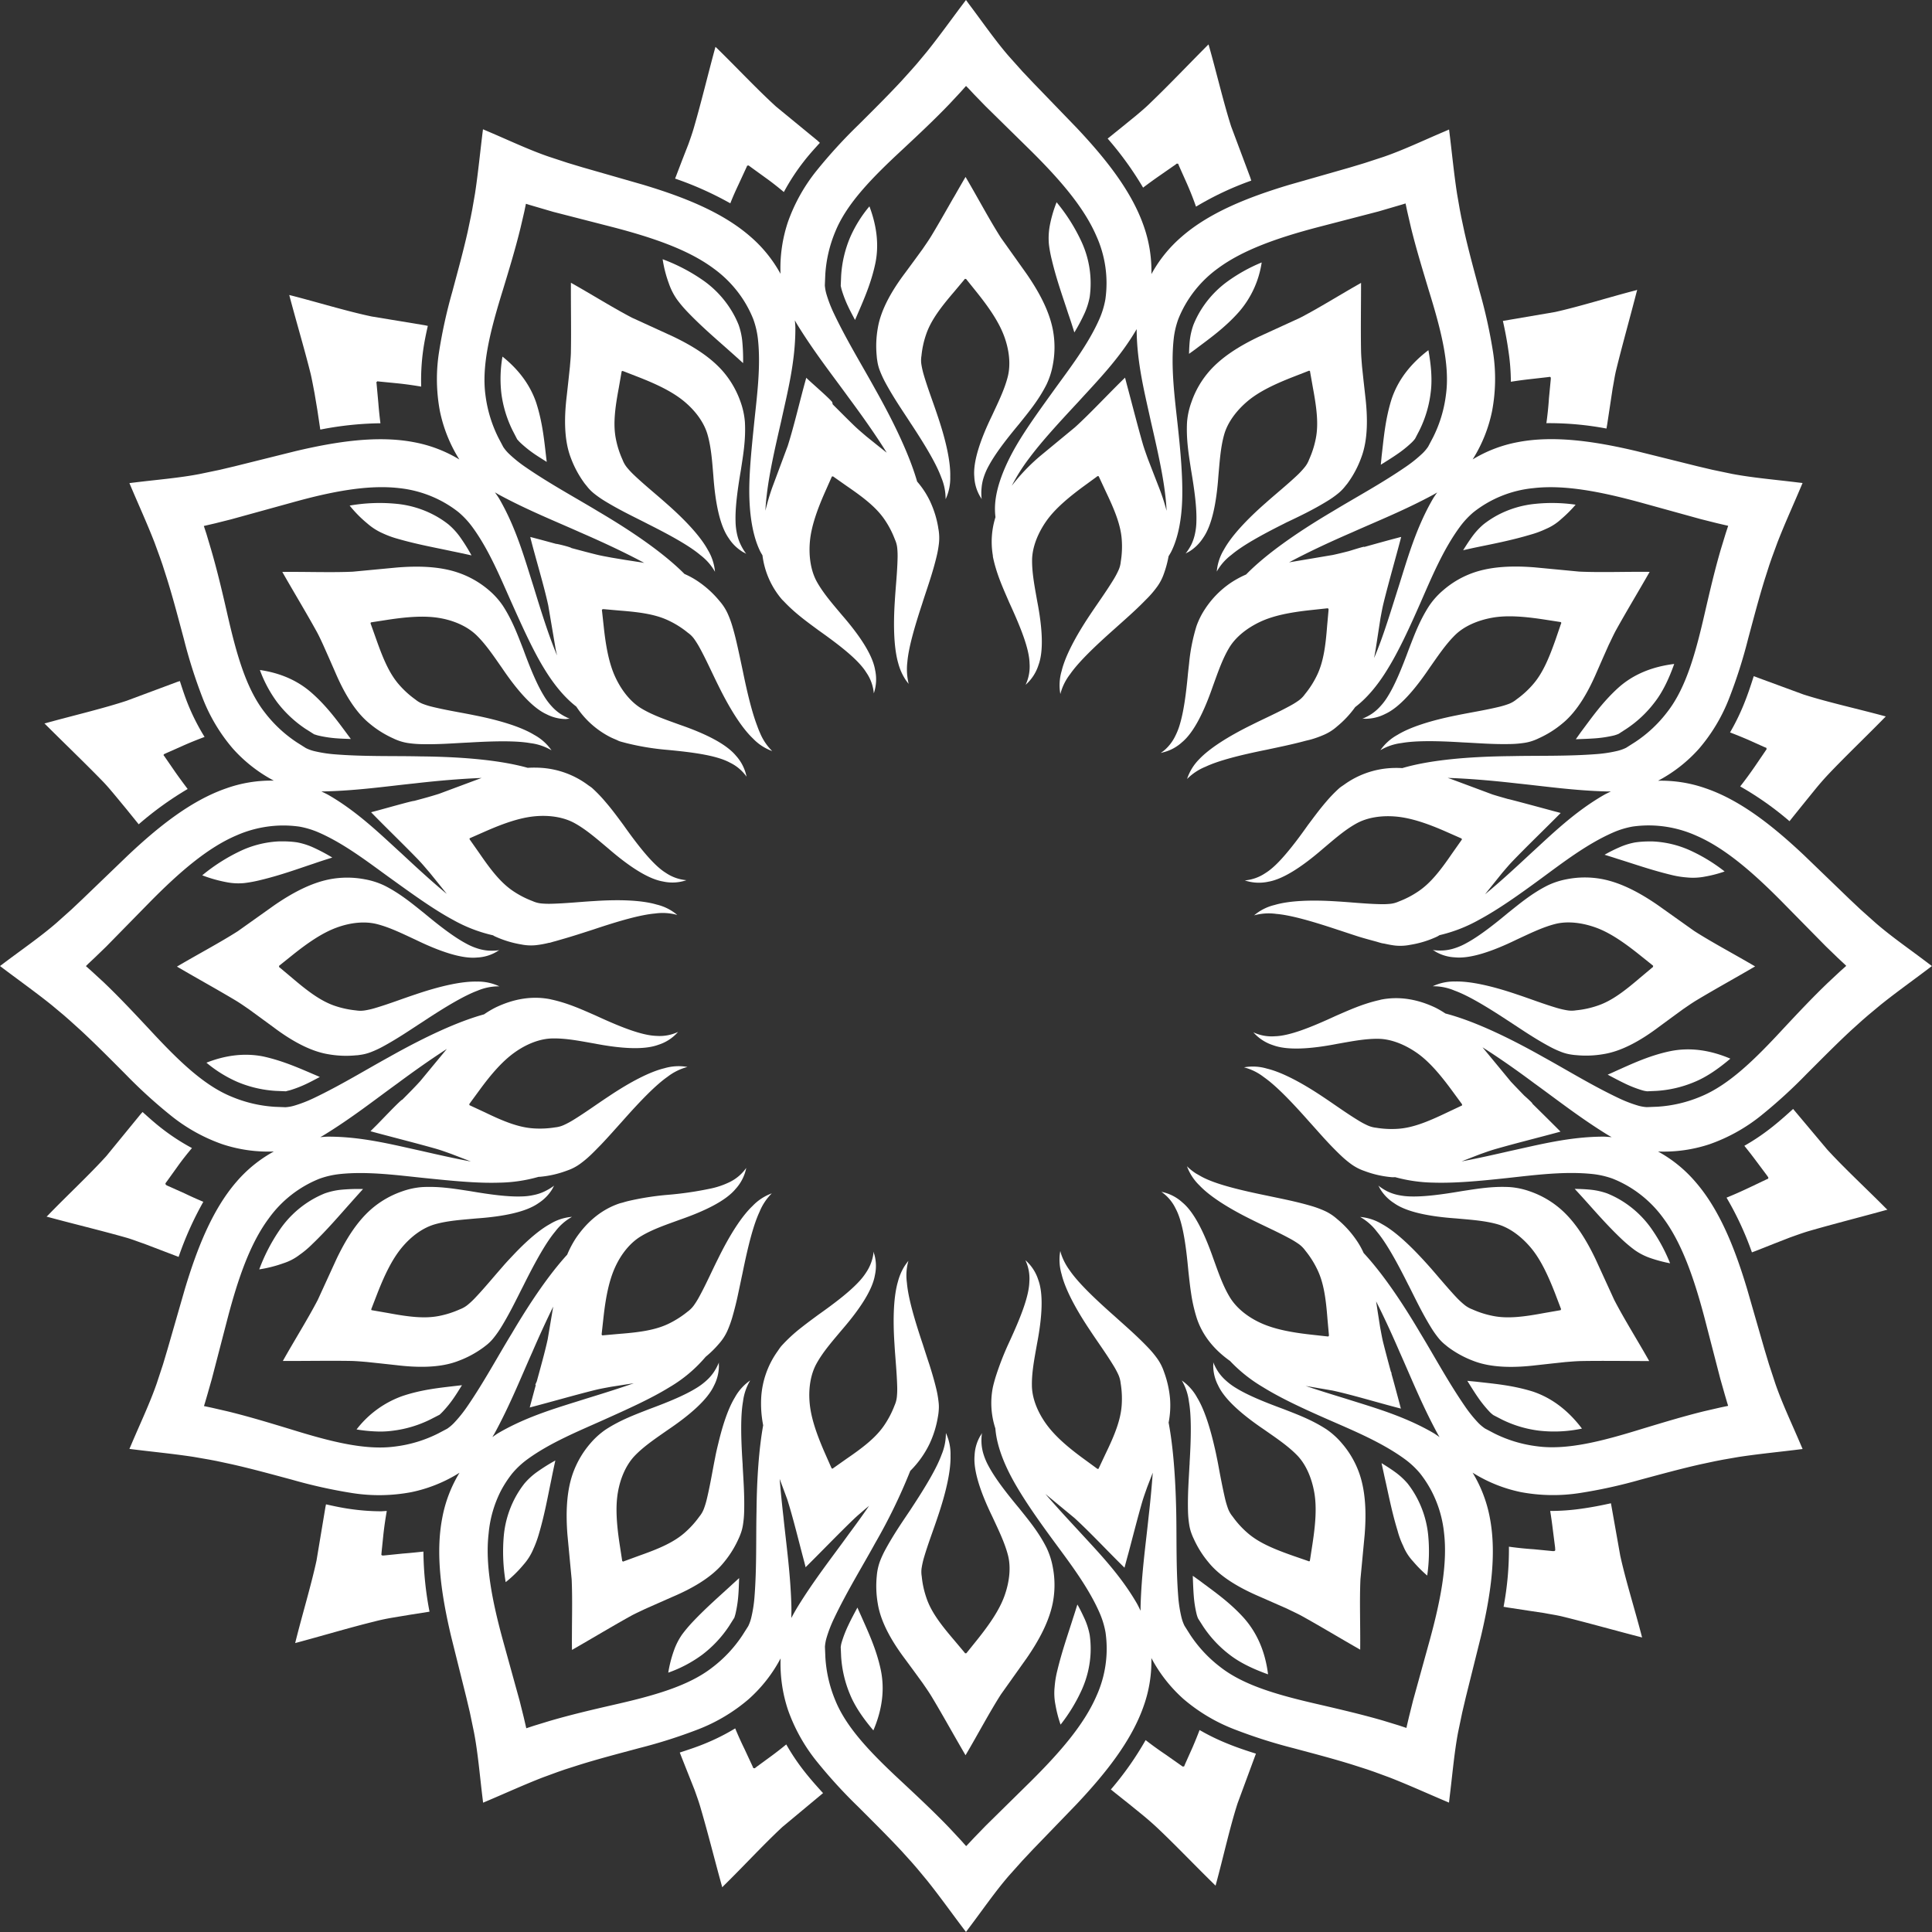 <svg xmlns="http://www.w3.org/2000/svg" viewBox="0 0 833.31 833.32"><rect x="0" y="0" width="833.31" height="833.32" fill="#333333" stroke="none"/><defs><style>.cls-1{fill:#fff;}</style></defs><g id="Layer_2" data-name="Layer 2"><g id="Layer_1-2" data-name="Layer 1"><path class="cls-1" d="M339.13,752.41c-2,1.63-4.06,3.25-6.28,4.89L326.42,762l-.78.62c-.29.15-.14,0-.21.06h-.05l-.07,0a.09.09,0,0,1-.06-.11s0,.08-.18.07l-.08,0h-.05c0-.07.06.2-.31-.71l-3.46-7.44c-1.56-3.19-2.88-6.12-4.06-9a92.82,92.82,0,0,1-13.46,6.72c-3.4,1.39-6.93,2.54-10.45,3.69.25.64.5,1.3.75,1.93l2.93,7.39,2.7,6.8c.91,2.59,1.86,5.14,2.62,7.84,3.17,10.75,6.27,23.24,9.32,34.16l.43-.47c8.27-8.09,17.52-18.12,25.54-25.57L355,773.4c-2.86-3.11-5.68-6.31-8.28-9.64A93.63,93.63,0,0,1,339.13,752.41Z"/><path class="cls-1" d="M379.89,720.22c-1.93-9.09-5.59-16.69-8.58-23.49-.54-1.19-1-2.22-1.49-3.35-1.34,2.51-2.7,5-3.92,7.61a51.58,51.58,0,0,0-2.87,7.38,12.17,12.17,0,0,0-.41,2.08l.18,4.1a50.23,50.23,0,0,0,3.8,16.23c2.13,5.24,5.75,10.45,10.1,15.57C380.35,737.82,381.74,729.06,379.89,720.22Z"/><path class="cls-1" d="M298.75,699.58a62,62,0,0,0-4.52,5.37,28.72,28.72,0,0,0-3.57,7,54.09,54.09,0,0,0-2.43,9.5,56.06,56.06,0,0,0,14.62-7.71,50.63,50.63,0,0,0,11.6-12.37l2.34-3.71c-.1.18.22-.71.43-1.55a51.92,51.92,0,0,0,1.23-8c.2-2.46.26-5,.36-7.45-.91.82-1.73,1.6-2.68,2.44C310.86,688,304.76,693.22,298.75,699.58Z"/><path class="cls-1" d="M534.48,134.42a41.88,41.88,0,0,0,9.71-21.22,71.78,71.78,0,0,0-14.64,8.12,43.6,43.6,0,0,0-11.32,12,41.39,41.39,0,0,0-3.5,6.84,29.83,29.83,0,0,0-1.56,6.84c-.19,1.83-.26,3.73-.32,5.62l2.55-1.84C521.38,146.25,528.3,141.44,534.48,134.42Z"/><path class="cls-1" d="M452.43,105.5a56.94,56.94,0,0,0,1.3,6.84c2.06,8.61,4.81,16.07,7,22.9,1,2.86,1.85,5.53,2.66,8.15a78.18,78.18,0,0,0,4.55-8.6,31.35,31.35,0,0,0,2.07-6.72,42.86,42.86,0,0,0-3.43-23.59,77.91,77.91,0,0,0-10.85-17.24,54.89,54.89,0,0,0-3,10.43A29.65,29.65,0,0,0,452.43,105.5Z"/><path class="cls-1" d="M500.31,75.66,507,71c.78-.61.53-.36.62-.47l.05,0,.09,0c.12.13.09.21.09.21a.31.31,0,0,1,.13-.14h.13c0,.14,0-.11.14.24l.37.92L511.86,79c1.55,3.52,2.87,6.86,4,10.13a132,132,0,0,1,23.84-11.23c-.19-.55-.35-1.12-.55-1.66l-8.13-21.7c-3.32-10.38-6.41-23.65-9.6-34.84l-.17-.55c-8,8-16.91,17.39-24.95,25.1-2,2-4.08,3.73-6.13,5.47l-5.71,4.65-6.2,5-.5.41a142.84,142.84,0,0,1,15.28,21.15C495.29,79.22,497.67,77.49,500.31,75.66Z"/><path class="cls-1" d="M517.47,681.81c-1-.72-2-1.43-3-2.14.11,2.88.19,5.74.42,8.6a49.14,49.14,0,0,0,1.21,7.84,12.21,12.21,0,0,0,.67,2l2.21,3.46a50.17,50.17,0,0,0,11.4,12.16c4.48,3.48,10.22,6.18,16.56,8.45C545.8,713,542.58,704.8,536.63,698,530.36,691,523.4,686.28,517.47,681.81Z"/><path class="cls-1" d="M456,720.72a40.88,40.88,0,0,0-1.11,6.81,26,26,0,0,0,.37,7.91,53.72,53.72,0,0,0,2.19,8.43,73,73,0,0,0,9.13-15,43.51,43.51,0,0,0,3.82-16,42.37,42.37,0,0,0-.39-7.67,31,31,0,0,0-2.08-6.72c-1-2.16-2-4.3-3.23-6.43-.6,1.89-1.15,3.7-1.82,5.71C460.73,704.64,458.06,712.12,456,720.72Z"/><path class="cls-1" d="M517.4,746.2c-.91,2.41-1.91,4.87-3,7.41l-3.2,7.15-.41,1c-.11.26,0,.07-.09.14l-.05,0h-.07c-.1,0-.11-.07-.11-.07a.15.15,0,0,1-.06.13l-.07,0-.18,0c-.08,0,.27.18-.53-.35l-6.75-4.75c-3.27-2.2-6.11-4.26-8.75-6.32a135.08,135.08,0,0,1-15,21.3l1.88,1.51,6.21,4.94,5.68,4.61c2.07,1.71,4.13,3.49,6.27,5.5,8.08,7.62,16.92,16.94,25.14,24.92l.15-.6c3.08-11.28,6-24.58,9.33-34.9l7.92-21.44c-4.05-1.27-8.12-2.63-12.07-4.24A94.3,94.3,0,0,1,517.4,746.2Z"/><path class="cls-1" d="M377.61,113.32C379.23,105.14,378,97,375,89a55.12,55.12,0,0,0-8.33,13.4A50.22,50.22,0,0,0,362.8,119l-.18,4.38c0-.25.15.68.4,1.57a51,51,0,0,0,2.92,7.52c.88,1.87,1.89,3.69,2.85,5.54.16-.35.28-.65.44-1C372.19,130.11,375.72,122.46,377.61,113.32Z"/><path class="cls-1" d="M318.57,79.52,322,72.1c.38-.9.25-.55.32-.69h.19a.13.13,0,0,1,.12.08.08.08,0,0,1,.05-.11l.08,0h.1c.08,0-.14-.1.17.09l.79.59,6.45,4.67c2.81,2,5.39,4.07,7.82,6.1a93,93,0,0,1,8.64-13.23c2.15-2.78,4.53-5.41,6.9-8-.35-.3-.68-.63-1-.93l-17.9-14.7c-8.08-7.34-17.41-17.3-25.72-25.39l-.42-.36c-3,10.94-6,23.47-9.12,34.22-.76,2.72-1.64,5.2-2.56,7.78L294.26,69l-2.84,7.43c-.08.19-.16.4-.24.6A143.84,143.84,0,0,1,315,87.7C316,85.1,317.21,82.41,318.57,79.52Z"/><path class="cls-1" d="M292.07,129.27a53.9,53.9,0,0,0,4.54,5.35c6.09,6.34,12.15,11.48,17.53,16.28,2.26,2,4.34,3.87,6.37,5.72a82,82,0,0,0-.38-9.72,30.28,30.28,0,0,0-1.57-6.84,40.87,40.87,0,0,0-3.47-6.75,43.63,43.63,0,0,0-11.28-12,77.55,77.55,0,0,0-18-9.5,53,53,0,0,0,2.68,10.45A27.79,27.79,0,0,0,292.07,129.27Z"/><path class="cls-1" d="M661.24,600.24c-9-2.82-17.31-3.44-24.7-4.31-1.26-.11-2.45-.23-3.66-.35,1.52,2.41,3,4.85,4.63,7.19a52.38,52.38,0,0,0,5,6.19,12.13,12.13,0,0,0,1.62,1.41l3.6,1.87a49.92,49.92,0,0,0,16,4.82,57.73,57.73,0,0,0,18.6-.88C676.68,608.72,669.76,603.13,661.24,600.24Z"/><path class="cls-1" d="M602.81,660.26a35.6,35.6,0,0,0,2.42,6.53,21.64,21.64,0,0,0,4.22,6.62,53.94,53.94,0,0,0,6.13,6.16A72.62,72.62,0,0,0,616,662.1a43.39,43.39,0,0,0-4.72-15.79,41.6,41.6,0,0,0-4.16-6.45,31.05,31.05,0,0,0-5.17-4.78c-1.92-1.41-4-2.73-6.06-4,.41,1.93.84,3.79,1.27,5.86C598.8,644,600.22,651.82,602.81,660.26Z"/><path class="cls-1" d="M669.22,651.7l-.59,0c.41,2.52.78,5.13,1.11,7.87l1,7.85.06,1c0,.41,0,.22,0,.29l0,.05-.07,0a.11.11,0,0,1-.13,0,.12.12,0,0,1,0,.13l-.06.07,0,0c-.09,0,.21.06-.8.06l-8.12-.79c-3.92-.26-7.44-.64-10.79-1.11a133.75,133.75,0,0,1-2.31,25.92c.79.12,1.61.3,2.39.4l7.85,1.2,7.27,1.09c2.61.52,5.37.89,8,1.54,10.87,2.68,23.26,6.18,34.24,9l-.13-.47c-2.9-11.29-7-24.25-9.31-34.88l-4-22.53c-4.11.91-8.29,1.73-12.49,2.31A94.28,94.28,0,0,1,669.22,651.7Z"/><path class="cls-1" d="M163.18,173.75l-.75-8.21c-.06-.49-.08-.62-.09-.65l.06-.15.12-.05a.14.14,0,0,1,.14,0,.09.09,0,0,1,0-.12l.05-.08,0,0c.08,0-.12,0,.23,0l1,.11,7.93.78c3.45.37,6.68.84,9.8,1.37a93.25,93.25,0,0,1,.86-15.75c.49-3.52,1.22-7,2-10.44-.45-.08-.89-.19-1.34-.28l-22.9-3.78c-10.68-2.24-23.71-6.25-35-9.13l-.53-.13c2.89,11,6.58,23.35,9.27,34.15.64,2.85,1.11,5.5,1.63,8.17l1.21,7.21,1.17,7.82c0,.23.09.48.13.7a142.26,142.26,0,0,1,25.92-2.73C163.74,179.81,163.43,176.92,163.18,173.75Z"/><path class="cls-1" d="M158.48,225.82a25.68,25.68,0,0,0,6.59,4.2,41.33,41.33,0,0,0,6.6,2.41c8.49,2.44,16.26,3.8,23.3,5.33,3,.6,5.72,1.2,8.4,1.79a79.38,79.38,0,0,0-5.18-8.25,30,30,0,0,0-4.79-5.13,41.11,41.11,0,0,0-6.37-4.12,43.7,43.7,0,0,0-15.77-4.72,75,75,0,0,0-20.44.74A52.06,52.06,0,0,0,158.48,225.82Z"/><path class="cls-1" d="M231.21,173.49c-2.75-7.9-7.84-14.38-14.48-19.68a55.48,55.48,0,0,0-.5,15.73,50.37,50.37,0,0,0,4.92,16.23l2,3.87c-.07-.22.5.55,1.13,1.15a50.46,50.46,0,0,0,6.29,5.07c1.7,1.16,3.48,2.24,5.23,3.36,0-.38-.08-.73-.12-1.11C234.81,190.77,234.11,182.38,231.21,173.49Z"/><path class="cls-1" d="M699.58,534.57a62,62,0,0,0,5.37,4.51,26.81,26.81,0,0,0,7,3.58,60.45,60.45,0,0,0,8.39,2.22A72.85,72.85,0,0,0,712,529.55a43.49,43.49,0,0,0-12-11.32,41.69,41.69,0,0,0-6.83-3.5,30.71,30.71,0,0,0-6.87-1.56c-2.16-.23-4.54-.35-7.09-.38,1.31,1.42,2.57,2.78,3.95,4.32C688,522.47,693.22,528.56,699.58,534.57Z"/><path class="cls-1" d="M720.21,453.43c-9.08,1.93-16.68,5.59-23.49,8.62-1.17.54-2.17,1-3.3,1.47,2.5,1.32,5,2.67,7.56,3.89a50.78,50.78,0,0,0,7.39,2.87,12.59,12.59,0,0,0,2.09.42l4.08-.18a50.29,50.29,0,0,0,16.24-3.81c5.23-2.13,10.44-5.74,15.56-10.09C737.81,453,729.06,451.58,720.21,453.43Z"/><path class="cls-1" d="M752.37,494.21c1.63,2,3.27,4.1,4.92,6.32l4.75,6.35.6.86c.16.22,0,.08.08.14v.05l0,.08a.11.11,0,0,1-.12.05.13.13,0,0,1,.09.11v.08l0,.07c-.09.16.22-.07-.72.36l-7.44,3.54c-3.52,1.67-6.73,3.09-9.84,4.35a134.9,134.9,0,0,1,10.95,23.6c.77-.29,1.54-.57,2.29-.87l7.39-2.93,6.78-2.64c2.59-.91,5.14-1.86,7.86-2.68,10.73-3.11,23.22-6.27,34.15-9.31l-.49-.37c-8.11-8.22-18.12-17.45-25.55-25.6L773.4,478.31c-3.11,2.84-6.29,5.66-9.64,8.27A92.4,92.4,0,0,1,752.37,494.21Z"/><path class="cls-1" d="M75.64,333.07,71,326.34c-.59-.84-.36-.46-.47-.55l.05-.19,0-.07a.28.28,0,0,1,.19,0,.25.25,0,0,1-.14-.13v-.08l0,0c.14,0-.12,0,.22-.07l.93-.44,7.21-3.2c3.2-1.42,6.25-2.63,9.25-3.75a92.58,92.58,0,0,1-7.16-14.11c-1.32-3.27-2.41-6.62-3.5-10-.44.15-.9.28-1.33.44l-21.68,8.08c-10.42,3.43-23.69,6.53-34.87,9.64l-.53.11c8,8,17.38,17,25.11,24.95,2,2.05,3.71,4.14,5.44,6.2l4.68,5.66,5,6.18.43.52a142.87,142.87,0,0,1,21.11-15.22C79.2,338,77.47,335.67,75.64,333.07Z"/><path class="cls-1" d="M105.5,380.87a56.11,56.11,0,0,0,6.83-1.28c8.61-2.06,16.07-4.8,22.92-7.07,2.84-1,5.49-1.82,8.08-2.64a78.76,78.76,0,0,0-8.55-4.5,30.62,30.62,0,0,0-6.72-2.07,42.7,42.7,0,0,0-6-.41l-1.61,0a43.85,43.85,0,0,0-16,3.8,78.48,78.48,0,0,0-17.22,10.84,59.74,59.74,0,0,0,10.41,2.95A26.25,26.25,0,0,0,105.5,380.87Z"/><path class="cls-1" d="M134.42,298.84c-6.3-5.56-13.92-8.63-22.33-9.86a55.27,55.27,0,0,0,7.43,13.88,50.82,50.82,0,0,0,12.38,11.59l3.7,2.34c-.16-.14.67.21,1.54.43a50.66,50.66,0,0,0,8,1.23c2,.17,4.12.2,6.18.3l-.57-.79C146.25,311.94,141.44,305,134.42,298.84Z"/><path class="cls-1" d="M720.71,377.33a40.16,40.16,0,0,0,6.81,1.12,26.75,26.75,0,0,0,7.92-.37,53.25,53.25,0,0,0,8.43-2.2,73.44,73.44,0,0,0-15-9.13,44,44,0,0,0-16-3.82l-1.64,0a41.74,41.74,0,0,0-6,.43,29.83,29.83,0,0,0-6.7,2.08c-2.16.94-4.31,2-6.44,3.23,1.88.59,3.71,1.15,5.71,1.81C704.64,372.59,712.12,375.25,720.71,377.33Z"/><path class="cls-1" d="M681.8,315.85l-2.12,3c2.86-.11,5.72-.19,8.58-.41a51.91,51.91,0,0,0,7.84-1.21,16.36,16.36,0,0,0,2-.68l3.41-2.2a49.69,49.69,0,0,0,12.16-11.42c3.49-4.46,6.19-10.21,8.45-16.55-9.18,1.12-17.49,4.31-24.14,10.29C691,303,686.28,309.92,681.8,315.85Z"/><path class="cls-1" d="M746.2,315.91c2.4.92,4.86,1.91,7.41,3l7.14,3.2,1,.41c.26.1.08,0,.15.08v.13a.11.11,0,0,1-.07.11.13.13,0,0,1,.13.05l0,.07,0,.19-.35.52-4.62,6.79c-2.25,3.26-4.33,6.1-6.41,8.74a134.71,134.71,0,0,1,21.27,15c.5-.62,1-1.25,1.5-1.88l5-6.21,4.61-5.68c1.7-2.08,3.47-4.13,5.49-6.29,7.63-8.07,16.95-16.93,24.93-25.13l-.6-.15c-11.28-3.08-24.57-6-34.91-9.32l-21.45-7.89c-1.27,4-2.62,8.09-4.22,12A95.6,95.6,0,0,1,746.2,315.91Z"/><path class="cls-1" d="M113.34,455.63c-8.2-1.56-16.34-.4-24.3,2.73a55.32,55.32,0,0,0,13.39,8.31,50.47,50.47,0,0,0,16.51,3.85l4.38.18a14,14,0,0,1,1.56-.4,51.43,51.43,0,0,0,7.52-2.92c1.87-.89,3.7-1.9,5.55-2.85l-1-.45C130.09,461.19,122.46,457.6,113.34,455.63Z"/><path class="cls-1" d="M129.28,541.17a39.82,39.82,0,0,0,5.33-4.48c6.34-6.07,11.49-12.13,16.29-17.5,2-2.25,3.85-4.32,5.69-6.34a79.13,79.13,0,0,0-9.68.33,30.6,30.6,0,0,0-6.86,1.57,42.47,42.47,0,0,0-6.75,3.47,43.49,43.49,0,0,0-12,11.29,77.9,77.9,0,0,0-9.48,18,55.63,55.63,0,0,0,10.41-2.64A22.77,22.77,0,0,0,129.28,541.17Z"/><path class="cls-1" d="M79.54,514.69l-7.46-3.33c-.87-.49-.52-.37-.65-.43v-.06l0-.08a.13.13,0,0,1,.09-.11.09.09,0,0,1-.11-.06l-.05-.07v-.06c0-.07-.09.09.12-.27l.59-.8L76.68,503c2-2.81,4.07-5.38,6.11-7.82a92,92,0,0,1-13.24-8.64c-2.79-2.18-5.43-4.54-8.06-6.91-.29.34-.6.66-.89,1l-14.73,18C38.52,506.75,28.58,516,20.48,524.4l-.41.34c11,3,23.54,6,34.3,9.06,2.73.77,5.17,1.78,7.77,2.64L69,539.06l7.43,2.83.61.24A142.11,142.11,0,0,1,87.7,518.36C85.1,517.27,82.42,516.08,79.54,514.69Z"/><path class="cls-1" d="M600.24,172.08c-2.81,8.89-3.44,17.31-4.32,24.69-.11,1.26-.23,2.45-.35,3.67,2.43-1.52,4.85-3,7.2-4.64a49.09,49.09,0,0,0,6.19-5,13,13,0,0,0,1.41-1.61l1.87-3.6a50,50,0,0,0,4.81-16c.78-5.61.25-11.93-.95-18.55C608.68,156.68,603.11,163.57,600.24,172.08Z"/><path class="cls-1" d="M660.23,230.58a40.67,40.67,0,0,0,6.54-2.43,22.74,22.74,0,0,0,6.63-4.28,56.59,56.59,0,0,0,6.2-6.19,71.27,71.27,0,0,0-17.5-.35A43.62,43.62,0,0,0,646.3,222a41.78,41.78,0,0,0-6.44,4.17,30,30,0,0,0-4.78,5.15c-1.4,1.91-2.7,3.93-4,6,1.93-.43,3.77-.85,5.83-1.28C644,234.58,651.81,233.09,660.23,230.58Z"/><path class="cls-1" d="M651.67,164.66c2.53-.41,5.14-.77,7.88-1.08l7.84-.89,1-.13c.4,0,.21.05.29,0l0,0,0,.06a.1.1,0,0,1,0,.13.12.12,0,0,1,.14,0l.06.05,0,0a5.61,5.61,0,0,1,0,.79l-.78,8.13c-.26,3.93-.64,7.45-1.11,10.8a133.76,133.76,0,0,1,25.92,2.32c.12-.8.29-1.62.4-2.41l1.19-7.86,1.1-7.26c.53-2.67.87-5.31,1.55-8,2.67-10.87,6.17-23.26,9-34.32l-.5.21c-11.28,2.9-24.24,7-34.88,9.37l-22.54,3.85c.92,4.12,1.74,8.32,2.33,12.54A92.44,92.44,0,0,1,651.67,164.66Z"/><path class="cls-1" d="M173.77,670.08l-8.17.83c-1,.05-.67,0-.74,0l-.05,0-.05-.07a.11.11,0,0,1,0-.13s-.06.05-.2,0l-.07,0,0,0c0-.08,0,.11,0-.17l.1-1.12.8-7.79c.39-3.49.88-6.75,1.44-9.91-.9,0-1.76.13-2.67.13a95.46,95.46,0,0,1-13.15-1c-3.5-.49-6.94-1.22-10.4-2-.08.45-.19.89-.27,1.33l-3.82,22.91c-2.29,10.59-6.23,23.63-9.06,35l-.15.6c11-2.93,23.37-6.65,34.15-9.29,2.75-.73,5.41-1.26,8.06-1.71l7.28-1.21,7.83-1.23.63-.11a142.84,142.84,0,0,1-2.63-25.91C179.83,669.53,176.93,669.84,173.77,670.08Z"/><path class="cls-1" d="M225.79,674.89a24.33,24.33,0,0,0,4.23-6.71,47.6,47.6,0,0,0,2.39-6.47c2.51-8.47,3.87-16.31,5.36-23.37.59-3,1.17-5.72,1.76-8.4a82,82,0,0,0-8.23,5.19,29.6,29.6,0,0,0-5.13,4.78,41.86,41.86,0,0,0-4.12,6.37,43.37,43.37,0,0,0-4.72,15.77,78.34,78.34,0,0,0,.78,20.36A51.72,51.72,0,0,0,225.79,674.89Z"/><path class="cls-1" d="M173.47,602.17a43.31,43.31,0,0,0-19.68,14.38,67.64,67.64,0,0,0,10,.91,42.1,42.1,0,0,0,5.76-.38,50.3,50.3,0,0,0,16.23-4.92l3.89-2c-.14.08.52-.48,1.13-1.12a49.12,49.12,0,0,0,5.07-6.29c1.18-1.71,2.26-3.51,3.39-5.28l-1.05.11C190.71,598.49,182.39,599.15,173.47,602.17Z"/><path class="cls-1" d="M382,668.16a43.48,43.48,0,0,0-2.45,5.25,24.08,24.08,0,0,0-1.38,6.34,44.22,44.22,0,0,0,.45,12c1.36,8.45,6.6,17,11.88,24l3.89,5.29L398,726c1.26,1.86,2.56,3.67,3.77,5.67,4.78,7.93,9.92,17.28,14.69,25.4l.24-.42c4.89-8.28,10.17-18.26,15.05-25.86l11.13-15.66c5.11-7.42,9.6-15.56,11.23-23.91a40.51,40.51,0,0,0,0-15.17,33.36,33.36,0,0,0-2.72-8.49c-3.49-6.92-8-12.23-11.85-17.07-5.84-7-10.38-13-13.07-18a27.33,27.33,0,0,1-2.18-5,20,20,0,0,1-.92-4.62,23.1,23.1,0,0,1,.17-4.78,9.31,9.31,0,0,1-.75,1.29,18.24,18.24,0,0,0-2.43,8.35c-.61,6.55,2.57,16,7.69,26.51,2.43,5.27,5.28,11,6.72,16.61,1.34,5.24.63,11.51-1.54,17.54s-6.41,12.19-11.71,18.83l-4.11,5.11-.53.65c-.18.23-.07.07-.11.12h-.15a.11.11,0,0,1-.08-.1.12.12,0,0,1-.08.11h-.14c-.05-.06.11.19-.4-.47l-4.36-5.19c-5.76-6.73-10-12.28-12-18.33a40.24,40.24,0,0,1-2-9.23,11.4,11.4,0,0,1,0-3.82,36.42,36.42,0,0,1,1-4.36c1.77-6,4.08-11.94,5.87-17.37,3.71-10.88,5.72-20.12,5.55-26.54a21.51,21.51,0,0,0-2-9.72,23.83,23.83,0,0,1-1.87,9.38c-2.06,5.68-6.65,13.44-12.88,22.91-.23.35-.42.67-.65,1C389.25,656.33,385.51,661.73,382,668.16Z"/><path class="cls-1" d="M423.37,210.51a20,20,0,0,1,.92-4.61,27.55,27.55,0,0,1,2.18-5c2.69-5,7.23-11,13.07-18,3.86-4.84,8.36-10.15,11.85-17.07a33.36,33.36,0,0,0,2.72-8.49,40.51,40.51,0,0,0,0-15.17c-1.63-8.35-6.12-16.49-11.23-23.92l-11.13-15.65c-4.88-7.6-10.16-17.58-15.05-25.87l-.24-.41c-1.44,2.44-2.91,5-4.39,7.59-.32.57-.65,1.14-1,1.7-3.14,5.5-6.31,11.08-9.34,16.1-1.21,2-2.51,3.82-3.77,5.68l-3.59,4.92-3.89,5.29c-5.28,7-10.52,15.56-11.88,24a44.22,44.22,0,0,0-.45,12,19.34,19.34,0,0,0,.24,2,19,19,0,0,0,1.14,4.35,45.91,45.91,0,0,0,2.45,5.26c3.49,6.42,7.23,11.82,10.48,16.83.23.37.43.68.66,1,6.22,9.46,10.81,17.22,12.87,22.9a23.85,23.85,0,0,1,1.87,9.38,21.51,21.51,0,0,0,2-9.72c.17-6.43-1.84-15.66-5.55-26.54-1.79-5.43-4.1-11.36-5.87-17.37a35.56,35.56,0,0,1-1-4.36,11.4,11.4,0,0,1,0-3.82,40.12,40.12,0,0,1,2-9.23c2.05-6.05,6.25-11.61,12-18.32l4.36-5.2c.51-.66.35-.41.4-.47h.14a.11.11,0,0,1,.08.11s0-.09.08-.1h.15s-.07-.11.11.11l.53.66,4.11,5.12c5.3,6.63,9.47,12.75,11.71,18.82s2.88,12.29,1.54,17.54c-1.44,5.64-4.29,11.33-6.72,16.6-5.12,10.52-8.3,20-7.69,26.52a18.29,18.29,0,0,0,2.43,8.36,9.66,9.66,0,0,1,.75,1.28A22.45,22.45,0,0,1,423.37,210.51Z"/><path class="cls-1" d="M512.41,651.78a44.51,44.51,0,0,0,.51,5.77,19.75,19.75,0,0,0,1.18,4.36c.26.68.54,1.32.79,1.82a43.71,43.71,0,0,0,6.41,10.19c5.39,6.64,14.17,11.39,22.28,14.85l6,2.64,5.58,2.46c2,1,4.05,1.91,6.09,3,8.1,4.48,17.23,10,25.43,14.66v-.49c.1-9.62-.32-20.89.11-29.92L588.6,662c.72-9,.52-18.28-2.24-26.33a40.22,40.22,0,0,0-7.58-13.14,33.76,33.76,0,0,0-6.6-6c-6.48-4.23-13-6.58-18.79-8.85-8.53-3.14-15.41-6-20.27-9a27.19,27.19,0,0,1-4.47-3.33,19.82,19.82,0,0,1-3.13-3.55,22.37,22.37,0,0,1-2.23-4.23,9.55,9.55,0,0,1,0,1.47,18.55,18.55,0,0,0,2.09,8.47c2.75,6,10.22,12.58,19.91,19.13,4.75,3.34,10.07,6.85,14.13,11,3.79,3.87,6.3,9.65,7.44,16s.54,13.76-.74,22.17l-1,6.47-.14.83c0,.29,0,.09,0,.17l0,0-.07,0a.1.1,0,0,1-.12,0,.15.15,0,0,1,0,.15l-.07,0-.05,0c-.08,0,.19.11-.59-.19L557.6,671c-8.34-2.94-14.77-5.65-19.56-9.86a39.66,39.66,0,0,1-6.36-7,11.82,11.82,0,0,1-1.95-3.29,37.77,37.77,0,0,1-1.29-4.27c-1-4.31-1.84-8.62-2.62-12.81-.32-1.74-.64-3.53-1-5.17-.43-2.21-.91-4.24-1.4-6.27-2-8.32-4.36-15.09-7.06-19.5a21.56,21.56,0,0,0-6.63-7.4,23.34,23.34,0,0,1,3.07,9.06c1.07,5.95,1,15,.31,26.27,0,.42,0,.79-.06,1.21C512.76,637.93,512.22,644.46,512.41,651.78Z"/><path class="cls-1" d="M319.4,234.78a20,20,0,0,1-1.51-4.45,27.25,27.25,0,0,1-.63-5.47c-.18-5.7.76-13.14,2.3-22.14.92-6.12,2.17-13,1.73-20.7a33.68,33.68,0,0,0-1.89-8.72,40.43,40.43,0,0,0-7.59-13.14c-5.59-6.41-13.54-11.22-21.67-15.09l-17.48-8c-8-4.15-17.58-10.15-26-14.88l-.41-.24c-.06,9.41.16,20.09,0,29.34,0,2.34-.26,4.56-.43,6.81l-.64,6-.72,6.54c-1.06,8.74-1.34,18.73,1.7,26.72a44.76,44.76,0,0,0,5.63,10.64c.31.48.83,1.08,1.29,1.65a18.54,18.54,0,0,0,3.08,3.16,44.12,44.12,0,0,0,4.74,3.32c6.24,3.81,12.17,6.62,17.5,9.34l1.09.56c10.11,5.08,18,9.5,22.59,13.39a23.67,23.67,0,0,1,6.31,7.2,21.91,21.91,0,0,0-3.1-9.45c-3.07-5.64-9.42-12.63-18.08-20.2-4.27-3.81-9.24-7.8-13.77-12.11a35.06,35.06,0,0,1-3.05-3.27,11.94,11.94,0,0,1-1.89-3.33,39.88,39.88,0,0,1-2.87-9c-1.24-6.26-.38-13.18,1.25-21.87l1.16-6.67c.13-.83.1-.54.13-.62l0,0,.08,0a.13.13,0,0,1,.13.06.11.11,0,0,1,0-.13l.07-.05.05,0,.16.06.79.29,6.11,2.38c7.91,3.1,14.58,6.31,19.55,10.44s8.65,9.22,10.1,14.43c1.59,5.59,2,12,2.48,17.74.84,11.66,2.8,21.44,6.62,26.81a18.78,18.78,0,0,0,6.29,6.06,10.47,10.47,0,0,1,1.27.7A23.63,23.63,0,0,1,319.4,234.78Z"/><path class="cls-1" d="M617.14,572.41a43.7,43.7,0,0,0,3.32,4.74,18.93,18.93,0,0,0,3.16,3.08,20.64,20.64,0,0,0,1.65,1.29,44.48,44.48,0,0,0,10.63,5.61c8,3,18,2.77,26.74,1.72l6.52-.72,6.06-.65c2.24-.17,4.46-.38,6.79-.43,9.26-.17,19.92,0,29.34,0l-.25-.41c-4.72-8.38-10.72-17.94-14.87-26l-8-17.47c-3.88-8.14-8.69-16.09-15.11-21.67a40.12,40.12,0,0,0-13.08-7.58,33.16,33.16,0,0,0-8.77-1.9c-7.72-.44-14.58.81-20.69,1.72-9,1.54-16.44,2.48-22.14,2.31a28.69,28.69,0,0,1-5.47-.63,20.19,20.19,0,0,1-4.47-1.51,22.64,22.64,0,0,1-4-2.55,12.48,12.48,0,0,1,.7,1.29,18.81,18.81,0,0,0,6.07,6.27c5.35,3.83,15.13,5.79,26.79,6.61,5.78.54,12.15.91,17.75,2.49,5.22,1.46,10.29,5.2,14.43,10.1s7.34,11.66,10.43,19.56L673,563.8l.3.79c.11.27,0,.09,0,.16l0,.06-.05.05a.1.1,0,0,1-.13,0,.11.11,0,0,1,.05.12l0,.08,0,0c-.08,0,.22,0-.61.14l-6.68,1.16c-8.69,1.62-15.61,2.49-21.86,1.24a40.45,40.45,0,0,1-9-2.86,12.19,12.19,0,0,1-3.33-1.89,36.39,36.39,0,0,1-3.26-3c-2.59-2.73-5-5.56-7.42-8.35-1.59-1.86-3.17-3.72-4.69-5.42s-2.9-3.21-4.33-4.71c-5.9-6.22-11.33-10.9-15.88-13.38a21.91,21.91,0,0,0-9.45-3.1,23.64,23.64,0,0,1,7.2,6.32c3.89,4.62,8.32,12.47,13.39,22.6.19.38.37.69.56,1.08C610.51,560.23,613.32,566.16,617.14,572.41Z"/><path class="cls-1" d="M245.72,310a25.17,25.17,0,0,1-4.23-2.25,20,20,0,0,1-3.53-3.11,27,27,0,0,1-3.32-4.45c-3-4.86-5.88-11.76-9-20.29-2.27-5.75-4.61-12.32-8.85-18.79a33.5,33.5,0,0,0-6-6.61A40.4,40.4,0,0,0,197.61,247c-8-2.75-17.34-2.95-26.32-2.23l-19.12,1.81c-9,.42-20.31,0-29.93.1h-.48c4.65,8.18,10.18,17.32,14.65,25.42,1.13,2,2.06,4.07,3,6.1l2.47,5.56,2.63,6c3.46,8.11,8.22,16.89,14.86,22.29a43.82,43.82,0,0,0,10.18,6.4,22.51,22.51,0,0,0,6.18,2,44.51,44.51,0,0,0,5.77.51c7.32.19,13.86-.36,19.83-.65l1.21-.06c11.31-.66,20.33-.77,26.27.29a23.33,23.33,0,0,1,9.07,3.09,21.61,21.61,0,0,0-7.42-6.64c-5.47-3.35-14.47-6.23-25.75-8.46-5.59-1.16-11.89-2.13-18-3.61a32.62,32.62,0,0,1-4.28-1.3,11.53,11.53,0,0,1-3.29-1.93,40.41,40.41,0,0,1-7-6.36c-4.21-4.8-6.91-11.22-9.85-19.56L160,269.35c-.3-.78-.17-.51-.19-.58l0,0,0-.08a.09.09,0,1,0,.1-.14l0-.07,0-.05c.07,0-.13,0,.17,0l.83-.13,6.48-1c8.4-1.27,15.78-1.82,22.15-.74s12.1,3.66,16,7.45c4.16,4.06,7.67,9.38,11,14.12,6.55,9.7,13.15,17.17,19.13,19.91a18.82,18.82,0,0,0,8.48,2.11A10.43,10.43,0,0,1,245.72,310Z"/><path class="cls-1" d="M809,398.09l-6.5-5.8-4.88-4.6L778.1,368.87C765,356.54,750.91,345.2,735.64,340a57.75,57.75,0,0,0-20.48-3.25,63.07,63.07,0,0,0,17.68-13.85,74.9,74.9,0,0,0,13-21.77A216.54,216.54,0,0,0,754,275.51c2.33-8.66,4.57-17.27,7.17-25.65l2-6.25,1.1-3.17,2.34-6.37c3.26-8.43,7.32-17.25,10.87-25.74l-2.16-.25c-9.43-1.17-19.35-2-28.19-3.67l-8.53-1.78-6.52-1.54-26.31-6.54c-17.5-4.13-35.39-6.9-51.23-3.82a57.75,57.75,0,0,0-19.36,7.43,62.71,62.71,0,0,0,8.38-20.84A75.1,75.1,0,0,0,644,152a221.51,221.51,0,0,0-5.77-26.21c-2.31-8.66-4.68-17.22-6.61-25.79l-1.37-6.43-.63-3.29-1.16-6.69c-1.39-8.93-2.29-18.6-3.45-27.73l-2,.87c-8.75,3.7-17.73,8-26.24,10.92l-8.28,2.71-6.41,1.93L556,79.74c-17.21,5.18-34.09,11.72-46.27,22.32a57.77,57.77,0,0,0-13.11,16.18,58,58,0,0,0-3.24-20.56c-5.25-15.27-16.6-29.38-28.92-42.47L445.62,35.7,441,30.82l-5.8-6.49c-5.91-6.79-11.55-15-17.28-22.58L416.65,0c-5.57,7.32-11.19,15.24-16.85,22.29l-4.34,5.21L393.26,30l-4.4,4.88c-6,6.46-12.29,12.69-18.62,19a218.2,218.2,0,0,0-18.1,19.82,75.22,75.22,0,0,0-12.33,22.16,62.94,62.94,0,0,0-3.16,22.24,57.83,57.83,0,0,0-13.06-16.11c-12.17-10.6-29-17.14-46.27-22.33l-26.06-7.48-6.41-1.93-8.27-2.72c-8.52-2.93-17.51-7.21-26.26-10.91l-2-.86c-1.16,9.12-2.07,18.79-3.44,27.73l-1.16,6.68-.64,3.29L201.71,100c-1.93,8.56-4.3,17.13-6.61,25.79A217.72,217.72,0,0,0,189.34,152a74.74,74.74,0,0,0,.4,25.34,62.91,62.91,0,0,0,8.39,20.85,58.11,58.11,0,0,0-19.36-7.42c-15.85-3.09-33.75-.32-51.24,3.8l-26.31,6.55-6.51,1.54-8.54,1.78c-8.84,1.72-18.76,2.5-28.19,3.67l-2.16.26c3.55,8.48,7.61,17.3,10.87,25.73L69,240.44l1.1,3.17,2,6.25c2.62,8.38,4.85,17,7.18,25.65a217.86,217.86,0,0,0,8.12,25.57,75,75,0,0,0,13,21.76,63.39,63.39,0,0,0,17.69,13.86A57.67,57.67,0,0,0,97.68,340c-15.27,5.25-29.39,16.59-42.48,28.92L35.69,387.69l-4.87,4.6-6.49,5.8c-6.8,5.9-15,11.55-22.59,17.27L0,416.67c7.32,5.56,15.25,11.18,22.29,16.84l5.21,4.35L30,440.05l4.88,4.41c6.46,6,12.69,12.29,19,18.62a216.75,216.75,0,0,0,19.83,18.09,74.76,74.76,0,0,0,22.15,12.34,63,63,0,0,0,22.25,3.15,57.83,57.83,0,0,0-16.11,13.06C91.46,521.9,84.91,538.78,79.73,556l-7.49,26-1.91,6.41-2.73,8.28c-2.94,8.51-7.22,17.5-10.92,26.25l-.86,2c9.12,1.17,18.8,2.07,27.73,3.45l6.68,1.16,3.3.63,6.42,1.38c8.57,1.93,17.14,4.29,25.8,6.61A217.94,217.94,0,0,0,152,644a74.8,74.8,0,0,0,25.35-.39,62.91,62.91,0,0,0,20.85-8.39,57.52,57.52,0,0,0-7.42,19.36c-3.09,15.85-.33,33.74,3.8,51.24l6.55,26.31,1.54,6.51,1.77,8.53c1.71,8.84,2.51,18.77,3.67,28.19l.26,2.17c8.48-3.56,17.31-7.61,25.73-10.88l6.38-2.34,3.16-1.1,6.26-2c8.38-2.62,17-4.85,25.64-7.18a221.84,221.84,0,0,0,25.58-8.12,75.13,75.13,0,0,0,21.76-13,62.78,62.78,0,0,0,13.81-17.61,63.15,63.15,0,0,0,3.16,22.15,75.22,75.22,0,0,0,12.33,22.16,216.76,216.76,0,0,0,18.1,19.81c6.33,6.35,12.66,12.6,18.62,19l4.4,4.87,2.2,2.54L399.8,811c5.66,7.05,11.28,15,16.85,22.29l1.3-1.75c5.73-7.58,11.37-15.78,17.28-22.58l5.8-6.49,4.59-4.88,18.83-19.5c12.32-13.11,23.67-27.21,28.92-42.48a57.76,57.76,0,0,0,3.24-20.47,63.4,63.4,0,0,0,13.86,17.68,75.27,75.27,0,0,0,21.76,13A220.36,220.36,0,0,0,557.8,754c8.68,2.33,17.26,4.56,25.66,7.18l6.24,2,3.17,1.1,6.37,2.34c8.43,3.28,17.26,7.32,25.74,10.88l.25-2.17c1.18-9.43,2-19.35,3.68-28.19l1.78-8.53,1.53-6.51,6.55-26.32c4.13-17.49,6.89-35.38,3.81-51.23a57.9,57.9,0,0,0-7.42-19.36A63,63,0,0,0,656,643.58a75.38,75.38,0,0,0,25.36.4,217.56,217.56,0,0,0,26.21-5.76c8.66-2.32,17.23-4.68,25.8-6.61l6.42-1.37,3.3-.64,6.68-1.16c8.94-1.38,18.61-2.28,27.73-3.45l-.86-2c-3.71-8.76-8-17.74-10.92-26.25L763,588.46l-1.93-6.41L753.57,556c-5.17-17.22-11.72-34.09-22.32-46.26a57.51,57.51,0,0,0-16.1-13.07,62.91,62.91,0,0,0,22.23-3.15,75,75,0,0,0,22.17-12.33,218.21,218.21,0,0,0,19.81-18.1c6.35-6.33,12.58-12.66,19-18.62l4.88-4.4,2.54-2.2,5.21-4.34c7.05-5.68,15-11.29,22.28-16.86l-1.75-1.3C824,409.63,815.78,404,809,398.09ZM496.35,181.57c2.76,12,5.17,22.64,6.24,31.83.3,2.42.48,4.73.59,6.94a92.46,92.46,0,0,0-3.61-10.88l-2.37-6.11L495,197.66c-.73-2.11-1.52-4.2-2.16-6.44-2.3-8-4.58-17.09-6.84-25.45-.26-1-.5-2-.77-2.89l-.34.36c-5.23,5.09-10.89,11.07-16.25,16.33-1.7,1.66-3.36,3.27-5,4.74l-14.81,12.23a82.25,82.25,0,0,0-12.44,13,79.55,79.55,0,0,1,7.47-11.84c5.51-7.41,12.94-15.45,21.31-24.45,8.18-9,17.78-18.72,25.09-31.29C490.32,156.46,493.77,169.68,496.35,181.57ZM330.73,213.4c1.06-9.19,3.47-19.86,6.23-31.83,2.6-12,6.11-25.32,6.1-40,0-1.12-.13-2.26-.22-3.39.28.47.54,1,.82,1.46,7.38,12.05,15.43,22.25,22.33,31.79,6.43,8.67,12,16.62,16.48,23.84L378.36,192l-4.76-3.83c-1.69-1.46-3.41-2.88-5.09-4.5-2.41-2.32-4.93-4.84-7.46-7.38q-.94-.93-1.89-1.89c-.06-.33-.14-.57-.19-.93-1.25-1.71-9.16-8.5-11.14-10.45l-.08-.09-.12.48c-2.6,9.26-5.11,20.26-7.85,28.87l-6.7,18a99.25,99.25,0,0,0-2.95,10C330.24,218.06,330.43,215.79,330.73,213.4Zm12.93,480.28q-1.21,2.05-2.36,4.21c.05-1.62.07-3.24.05-4.83-.36-14.12-2.23-27-3.43-38.69q-1-8.72-1.64-16.49l3.25,8.74c2.58,8.09,5,18.24,7.39,27.14.15.57.3,1.19.46,1.75l0,.17.08.31c6.71-6.62,14.1-14.33,20.77-20.74,1.69-1.63,3.4-3,5.11-4.51l1.5-1.23c-2.74,4-5.69,8.08-8.89,12.38C359.09,671.43,351,681.63,343.66,693.68ZM495.4,654.37c-1.21,11.71-3.08,24.57-3.45,38.69,0,.56,0,1.13,0,1.68-.49-1-1-2.08-1.51-3-7.33-12.72-17-22.51-25.28-31.58-5.23-5.63-10-10.83-14.27-15.79l12.54,10.36c6.68,6.09,14.37,14.37,21.24,21.1l.35.35c.27-1,.53-2,.8-3,.33-1.22.66-2.42,1-3.66,1.93-7.27,3.86-14.89,5.82-21.67.66-2.25,1.44-4.33,2.18-6.46l2.19-5.67.2-.55C496.78,641.1,496.19,647.49,495.4,654.37ZM796.25,416.66l-2.58,2.3-5.18,4.84c-6.82,6.52-13.2,13.35-19.31,19.88C757,456.86,745.73,468,733.47,473a56.89,56.89,0,0,1-18.65,4.35l-4.56.18a17.4,17.4,0,0,1-3.7-.65,56.29,56.29,0,0,1-8.51-3.29c-11.51-5.46-22.4-12.19-32.42-17.69-16.4-9.26-30.78-15.79-42.19-18.76a42.82,42.82,0,0,0-4.21-2.47c-7.63-3.65-15.57-5.08-23.57-3.51l-.7.19c-7.26,1.62-13.35,4.46-18.86,6.84-11.24,5.2-20.05,8.61-26.22,8.77a18.58,18.58,0,0,1-9.28-1.7,19.11,19.11,0,0,0,8.49,5.55c6.18,2.3,16.13,1.67,27.6-.56,5.72-1,12-2.28,17.8-2.19,5.41.06,11.27,2.36,16.54,6s10.11,9.35,15.14,16.18l3.88,5.29.5.68.09.14v.06l0,.08a.11.11,0,0,1-.12.05.14.14,0,0,1,.09.11l0,.09v.05c-.07,0,.21-.06-.55.27L623.83,480c-8,3.82-14.43,6.44-20.81,6.87a40.73,40.73,0,0,1-9.44-.45,11.88,11.88,0,0,1-3.69-1,34.68,34.68,0,0,1-3.95-2.11c-5.35-3.26-10.48-7-15.26-10.17-9.54-6.39-17.95-10.72-24.2-12.22a21.28,21.28,0,0,0-9.92-.55,23.41,23.41,0,0,1,8.58,4.23c5.14,3.58,11.71,10.34,19.61,19.27,3,3.3,6.1,6.92,9.69,10.64,1.24,1.27,2.51,2.56,3.87,3.84a43.63,43.63,0,0,0,4.43,3.72,21.59,21.59,0,0,0,5.78,3,43.88,43.88,0,0,0,11.72,2.67c.51.05,1,0,1.55,0a66.29,66.29,0,0,0,16.54,2.35c9.32.29,20.16-.72,31.95-2s24.77-3,36.88-1.68a37.31,37.31,0,0,1,8.5,2,49.28,49.28,0,0,1,8,4.09,50.06,50.06,0,0,1,13.82,13c8,10.81,13.22,25.91,17.69,42.82L742,594.71l1.94,6.82,1,3.41.42,1.36v.08a0,0,0,0,1,0,0,0,0,0,0,1,0,0l0,0-3.39.71-6.9,1.59c-9.18,2.25-18.12,5-26.67,7.57-17.17,5.31-32.48,9.36-45.59,7.54a56.5,56.5,0,0,1-18.32-5.55l-4-2.11a19.93,19.93,0,0,1-2.88-2.42,58,58,0,0,1-5.73-7.12c-7.22-10.48-13.29-21.75-19.23-31.52-8.56-14.51-16.81-26.36-24.48-34.62a34.72,34.72,0,0,0-3.39-5.93,43.64,43.64,0,0,0-8.17-8.82,21.21,21.21,0,0,0-5.46-3.51,43.61,43.61,0,0,0-5.44-2c-7-2.06-13.48-3.25-19.33-4.51-11.68-2.38-20.8-4.68-26.49-7.35a25.78,25.78,0,0,1-2.48-1.3l-1.67-.95a24.72,24.72,0,0,1-3.8-3.06s.19.46.47,1.14a22.1,22.1,0,0,0,5,7.19c4.41,4.65,12.35,9.76,22.68,14.83,5.11,2.57,10.93,5.13,16.44,8.14a38.31,38.31,0,0,1,3.78,2.35,12.47,12.47,0,0,1,2.69,2.73,40.64,40.64,0,0,1,5.1,8c2.83,5.73,3.78,12.63,4.46,21.46l.61,6.75c.08.83,0,.53,0,.62l0,0-.07,0c-.06,0-.12,0-.12,0a.11.11,0,0,1,0,.14l-.05.07,0,0c-.08,0,.12,0-.17,0l-.84-.08-6.52-.72c-8.44-.94-15.71-2.32-21.59-5s-10.74-6.67-13.49-11.34c-3-5-5-11-7-16.49-3.84-11-8.26-20-13.33-24.17a18.78,18.78,0,0,0-9.06-4.58,18.5,18.5,0,0,1,6.13,7.2c2.93,5.41,4.39,14.74,5.52,27.08.34,3,.65,6.13,1.16,9.43a67.49,67.49,0,0,0,2.52,11c2.56,7.52,7.59,13.5,14.28,18.24a64.65,64.65,0,0,0,14.14,11.26c7.91,4.91,17.81,9.47,28.68,14.23s22.94,9.78,32.77,17a37.09,37.09,0,0,1,6.37,6,49.32,49.32,0,0,1,4.9,7.53,50.26,50.26,0,0,1,5.45,18.2c1.56,13.39-1.5,29.05-6.1,45.93l-7.27,26.31-1.72,6.89-.82,3.47-.31,1.39,0,.07h0v0s0,0,0,0l-3.29-1.09-6.77-2.07c-9.06-2.63-18.19-4.75-26.89-6.78-17.52-4-32.8-8.12-43.25-16.26a56.61,56.61,0,0,1-13.09-14l-2.43-3.84a17.84,17.84,0,0,1-1.29-3.54,56.65,56.65,0,0,1-1.42-9c-1-12.69-.63-25.48-.88-36.92C507,637,506,624,504.05,613.6a38.68,38.68,0,0,0,.61-10.33A44.57,44.57,0,0,0,502,591.55a21.46,21.46,0,0,0-3-5.77,42.28,42.28,0,0,0-3.71-4.44c-5.05-5.3-10.05-9.56-14.48-13.58-8.94-7.89-15.68-14.45-19.27-19.59l-.12-.18a26.2,26.2,0,0,1-3.45-6.31c-.48-1.3-.63-2.11-.66-2.09s0,.23-.11.69a22,22,0,0,0,.67,9.24c1.49,6.24,5.81,14.63,12.22,24.19,3.13,4.78,6.9,9.91,10.16,15.28a34.36,34.36,0,0,1,2.11,3.92,12.22,12.22,0,0,1,1,3.71,40.62,40.62,0,0,1,.45,9.43c-.43,6.37-3,12.83-6.87,20.81L474.05,633c-.34.76-.25.48-.28.55l0,0h-.09c-.08,0-.1-.09-.1-.09a.1.1,0,0,1-.06.12l-.08,0-.06,0-.14-.1-.68-.5-5.29-3.87c-6.84-5-12.45-9.86-16.19-15.14s-6-11.14-6-16.55c-.08-5.81,1.2-12.06,2.2-17.78,2.21-11.48,2.83-21.42.55-27.59a18.72,18.72,0,0,0-5.56-8.5,18.61,18.61,0,0,1,1.71,9.29c-.16,6.16-3.57,15-8.76,26.22a125.78,125.78,0,0,0-5.93,15.31c-.39,1.37-.79,2.76-1.1,4.23a35,35,0,0,0,1.13,17.5c.46,6.21,2.93,13.69,7.36,21.83s10.7,17.09,17.73,26.66,15,19.94,19.88,31.1a37.21,37.21,0,0,1,2.54,8.36,49.34,49.34,0,0,1-3.91,27.46C467.51,744,457,756,444.61,768.32l-19.45,19.15-4.94,5.1-2.44,2.6-1,1.05-.05,0a0,0,0,1,0-.06,0h0l-2.31-2.59-4.83-5.18c-6.53-6.81-13.38-13.2-19.9-19.31-13.18-12.21-24.34-23.44-29.33-35.71A56.87,56.87,0,0,1,356,714.82l-.19-4.54a18.32,18.32,0,0,1,.66-3.72,56.15,56.15,0,0,1,3.29-8.52c5.46-11.5,12.19-22.38,17.69-32.41a241.38,241.38,0,0,0,15.17-31.22,42.5,42.5,0,0,0,8.34-11.72,44.27,44.27,0,0,0,3.56-11.49,23.19,23.19,0,0,0,.38-3,17,17,0,0,0-.08-3.53,44.35,44.35,0,0,0-1-5.7c-.89-3.67-1.9-7.08-2.93-10.32-1-3-1.94-5.91-2.82-8.67-3.8-11.3-6.36-20.35-6.89-26.6a23.22,23.22,0,0,1,.63-9.55,26.23,26.23,0,0,0-1.77,2.45,24.26,24.26,0,0,0-2.72,6.43c-1.82,6.15-2.28,15.57-1.51,27.06.32,5.71,1,12,1.17,18.31a33.85,33.85,0,0,1-.15,4.45,12,12,0,0,1-1,3.69,41,41,0,0,1-4.35,8.39c-3.55,5.31-9.05,9.6-16.35,14.59l-5.54,3.91c-.68.48-.45.28-.52.33h0l-.08,0c-.07,0,0-.12,0-.12a.09.09,0,0,1-.11.07h-.08l-.05,0c0-.07,0,.13-.08-.14l-.35-.77-2.65-6c-3.39-7.78-5.84-14.77-6.44-21.21s.4-12.63,3.07-17.34c2.83-5.07,7.06-9.84,10.79-14.3,7.65-8.84,13.17-17.14,14.27-23.61a18.27,18.27,0,0,0-.21-8.86,5.49,5.49,0,0,1-.35-1.29c-.08,0,0,.95-.42,2.6a19.52,19.52,0,0,1-2.75,6.3,27.65,27.65,0,0,1-3.44,4.33c-3.91,4.15-9.81,8.73-17.26,14-2.27,1.68-4.7,3.45-7.16,5.4a67.34,67.34,0,0,0-8.69,8c-.74.85-1.3,1.78-1.94,2.67a38.12,38.12,0,0,0-6.81,19.51,48.52,48.52,0,0,0,.84,12.06c-1.82,10.22-2.73,22.82-2.87,37.2-.26,11.44.12,24.22-.88,36.92a56.65,56.65,0,0,1-1.42,9,18.13,18.13,0,0,1-1.28,3.54l-2.44,3.84a56.61,56.61,0,0,1-13.09,14c-10.45,8.14-25.73,12.29-43.24,16.25-8.72,2-17.83,4.14-26.89,6.79l-6.78,2.07-3.3,1.09s0,0,0,0a0,0,0,0,1,0,0s0,0,0,0l0-.07-.32-1.39-.81-3.48-1.72-6.89-7.27-26.31c-4.6-16.86-7.67-32.53-6.1-45.91A50.45,50.45,0,0,1,216,643.1a48.58,48.58,0,0,1,4.9-7.53,36.8,36.8,0,0,1,6.38-6c9.82-7.22,22-12.17,32.76-17s20.76-9.32,28.69-14.22a60.44,60.44,0,0,0,15.63-13.13,44.79,44.79,0,0,0,5.88-5.79,21.48,21.48,0,0,0,3.51-5.46,46.51,46.51,0,0,0,2-5.44c1.11-3.81,2-7.42,2.71-10.89.64-2.92,1.21-5.76,1.79-8.43,2.37-11.69,4.67-20.81,7.34-26.49a23.91,23.91,0,0,1,5.3-8,21.65,21.65,0,0,0-8.31,5.45c-4.65,4.41-9.77,12.35-14.84,22.68-2.58,5.11-5.13,10.94-8.14,16.44a35.48,35.48,0,0,1-2.35,3.78,12.23,12.23,0,0,1-2.72,2.7,42.2,42.2,0,0,1-8,5.11c-5.73,2.81-12.63,3.77-21.45,4.45l-6.75.6c-.84.09-.53,0-.63,0l0,0,0-.07a.11.11,0,0,1,0-.13.09.09,0,0,1-.13,0l-.07,0,0,0c0-.07,0,.13,0-.17l.08-.83.72-6.52c.94-8.44,2.32-15.71,5-21.6s6.66-10.74,11.32-13.48c5-3,11.05-5,16.49-7,11.06-3.83,20-8.26,24.17-13.32a18.87,18.87,0,0,0,4.59-9.07,18.72,18.72,0,0,1-7.2,6.13,35,35,0,0,1-8.65,2.88,148.33,148.33,0,0,1-18.44,2.64,120.52,120.52,0,0,0-16.94,2.72c-.6.16-1.2.32-1.8.51s-1.12.27-1.69.46c-7.72,2.62-13.87,7.84-18.66,14.82a44.45,44.45,0,0,0-3.85,7.26c-7.51,8.24-15.55,19.83-23.9,34-6,9.78-12,21-19.24,31.53a57.15,57.15,0,0,1-5.74,7.12,18,18,0,0,1-2.88,2.42l-4,2.11a56.52,56.52,0,0,1-18.31,5.55c-13.13,1.82-28.43-2.22-45.58-7.54-8.56-2.59-17.52-5.33-26.68-7.57l-6.91-1.59-3.4-.72,0,0a0,0,0,0,1,0,0s0,0,0,0l0-.08.42-1.36,1-3.42,1.94-6.82,6.87-26.42c4.45-16.9,9.63-32,17.67-42.81a49.62,49.62,0,0,1,21.83-17.13,37.52,37.52,0,0,1,8.51-2c12.11-1.34,25.15.48,36.87,1.68s22.64,2.3,32,2a65.45,65.45,0,0,0,17.24-2.53c.16,0,.33,0,.48,0a44.12,44.12,0,0,0,11.74-2.68,21.06,21.06,0,0,0,5.76-3,44.7,44.7,0,0,0,4.44-3.72c1.56-1.48,3-3,4.4-4.41,3.35-3.51,6.33-6.93,9.17-10.07,7.9-8.93,14.45-15.68,19.59-19.27a24,24,0,0,1,8.58-4.23,21.64,21.64,0,0,0-9.92.55c-6.24,1.5-14.64,5.82-24.19,12.23-4.79,3.14-9.92,6.9-15.27,10.17a37,37,0,0,1-3.94,2.1,11.87,11.87,0,0,1-3.7,1,41.26,41.26,0,0,1-9.44.44c-6.38-.42-12.83-3-20.81-6.87L203,476.92c-.76-.34-.47-.24-.55-.28l0-.05v-.08a.13.13,0,0,1,.09-.11.11.11,0,0,1-.12-.06l0-.07,0-.06c0-.07-.08.09.1-.14l.49-.69,3.88-5.29c5-6.84,9.86-12.44,15.14-16.19s11.15-6,16.56-6c5.81-.09,12.05,1.2,17.78,2.19,11.48,2.22,21.42,2.84,27.59.55a18.75,18.75,0,0,0,8.5-5.55,18.75,18.75,0,0,1-9.29,1.71c-6.16-.17-15-3.58-26.23-8.77-5.59-2.43-11.81-5.35-19.25-6.95l-.29-.08c-8-1.58-15.92-.14-23.57,3.51a41.77,41.77,0,0,0-5.05,3c-11.22,3.09-25.16,9.51-41,18.43-10,5.49-20.93,12.21-32.43,17.69a57.22,57.22,0,0,1-8.52,3.29,17.4,17.4,0,0,1-3.7.65l-4.56-.18A57.19,57.19,0,0,1,99.84,473c-12.26-5-23.5-16.16-35.7-29.34-6.11-6.53-12.5-13.37-19.32-19.89L39.64,419l-2.59-2.3v0a0,0,0,0,1,0,0s0,0,0,0l.05-.05,1-1,2.61-2.44,5.1-4.93L65,388.71c12.3-12.42,24.33-22.91,36.7-28.25a50.56,50.56,0,0,1,18.5-4.37,49.54,49.54,0,0,1,9,.46,37.33,37.33,0,0,1,8.35,2.55c11.17,4.89,21.54,13,31.1,19.88s18.46,13.32,26.67,17.73a63.84,63.84,0,0,0,17.3,6.7c.23.11.44.28.68.39a44.41,44.41,0,0,0,11.5,3.55,21.08,21.08,0,0,0,6.48.31,42.65,42.65,0,0,0,5.46-1l.24,0c.66-.16,1.22-.36,1.87-.53.91-.23,1.74-.48,2.61-.74,5.22-1.46,10.09-3.07,14.51-4.49,11.31-3.79,20.35-6.35,26.6-6.89a23.59,23.59,0,0,1,9.55.63,21.27,21.27,0,0,0-8.87-4.48c-6.15-1.82-15.59-2.29-27.07-1.51-5.71.32-12,1-18.3,1.16a35.9,35.9,0,0,1-4.46-.14,11.85,11.85,0,0,1-3.69-1,40.77,40.77,0,0,1-8.4-4.33c-5.3-3.55-9.58-9.05-14.58-16.35l-3.9-5.55c-.49-.67-.29-.44-.34-.52l0,0,0-.08a.1.1,0,0,1,.12,0,.13.13,0,0,1-.07-.12v-.07l0-.06c.06,0-.12,0,.15-.08l.76-.34,6-2.64c7.78-3.41,14.77-5.85,21.21-6.45s12.64.4,17.34,3.06c5.08,2.83,9.84,7.07,14.31,10.8,8.83,7.65,17.13,13.16,23.62,14.26a18.63,18.63,0,0,0,10.13-.56,18.6,18.6,0,0,1-8.9-3.16c-2.8-1.72-5.81-4.69-9.08-8.55-2.86-3.38-5.91-7.43-9.24-12.15-2.34-3.15-4.84-6.6-7.79-10a61.4,61.4,0,0,0-5.63-5.85c-.67-.59-1.42-1-2.13-1.55a37.9,37.9,0,0,0-20-7.2,45.07,45.07,0,0,0-5.69,0c-11.38-3.19-27.23-4.75-46.24-4.93-11.44-.26-24.22.12-36.92-.89a57,57,0,0,1-9-1.41,17.12,17.12,0,0,1-3.53-1.29l-3.85-2.43a56.78,56.78,0,0,1-14-13.09c-8.13-10.46-12.28-25.74-16.25-43.25-2-8.71-4.14-17.83-6.79-26.89L89,230.15l-1.09-3.3s0,0,0,0a0,0,0,0,1,0,0s0,0,0,0l.07,0,1.38-.32,3.48-.81,6.89-1.73,26.32-7.26C143,212,158.62,209,172,210.52A50.2,50.2,0,0,1,190.21,216a49.39,49.39,0,0,1,7.54,4.89,37.12,37.12,0,0,1,5.95,6.38c7.23,9.83,12.17,22,17,32.78s9.32,20.75,14.22,28.67c4.35,7.1,9,12.47,13.67,16.06l.06.11A38.44,38.44,0,0,0,263.37,318c.71.34,1.42.65,2.15.95s1.16.58,1.79.79,1.51.41,2.26.63a111.22,111.22,0,0,0,18.19,3.06c12.34,1.14,21.67,2.57,27.09,5.52A18.57,18.57,0,0,1,322,335a19.06,19.06,0,0,0-4.58-9.06c-4.21-5.07-13.13-9.51-24.17-13.32-5.46-2-11.5-4-16.51-7-4.66-2.77-8.59-7.69-11.31-13.5s-4.09-13.15-5-21.59l-.71-6.51-.1-.84c0-.28,0-.1,0-.17l0,0,.08-.05a.08.08,0,0,1,.12,0,.16.16,0,0,1,0-.14l.06-.07,0,0c.08,0-.22,0,.61,0l6.76.6c8.82.68,15.71,1.63,21.44,4.46a39.4,39.4,0,0,1,8,5.1,11.56,11.56,0,0,1,2.72,2.68,40,40,0,0,1,2.37,3.8c3,5.5,5.56,11.33,8.13,16.45,5.07,10.3,10.18,18.25,14.85,22.68a21.48,21.48,0,0,0,8.31,5.43,23.67,23.67,0,0,1-5.31-7.94c-.42-.91-.83-2-1.24-3.12-2.15-5.68-4.11-13.55-6.11-23.37-.7-3.27-1.42-6.76-2.24-10.39-.64-2.88-1.35-5.84-2.27-8.94a42.18,42.18,0,0,0-2-5.45l-.05-.11a21.89,21.89,0,0,0-3.46-5.35,43.35,43.35,0,0,0-8.82-8.17,35.45,35.45,0,0,0-6.34-3.55c-8.28-8.33-21-17.42-37.08-26.89-9.79-5.94-21.05-12-31.53-19.23a56.43,56.43,0,0,1-7.12-5.74,17.5,17.5,0,0,1-2.42-2.89l-2.11-4a56.91,56.91,0,0,1-5.57-18.3c-1.8-13.13,2.24-28.44,7.55-45.6,2.6-8.55,5.33-17.5,7.57-26.67l1.61-6.9.7-3.4s0,0,0,0,0,0,0,0,0,0,0,0H227l1.36.43,3.42,1,6.82,2L265,98.15c16.91,4.45,32,9.62,42.82,17.67a50.39,50.39,0,0,1,13,13.82,49.62,49.62,0,0,1,4.08,8,37.55,37.55,0,0,1,2,8.5c1.35,12.12-.48,25.15-1.67,36.88s-2.31,22.64-2,31.95,1.86,17.07,4.59,22.69c.33.69.7,1.25,1.05,1.87a36.07,36.07,0,0,0,8.28,18.89c.34.39.71.71,1.05,1.07,4.89,5.18,10.17,8.9,14.82,12.35,10.11,7.16,17.47,13.06,20.7,18.33a18.48,18.48,0,0,1,3.17,8.89,18.94,18.94,0,0,0,.55-10.14c-1.1-6.49-6.61-14.79-14.27-23.61-3.73-4.45-7.95-9.23-10.8-14.31-2.65-4.72-3.6-11-3.05-17.35s3-13.43,6.43-21.21l2.66-6,.34-.77c.11-.26,0-.08.08-.14l0,0H359a.08.08,0,0,1,.1.07.18.18,0,0,1,.05-.14l.09,0h0c.07,0-.16-.14.51.33l5.56,3.91c7.3,5,12.79,9.27,16.34,14.58a40.08,40.08,0,0,1,4.34,8.4,11.5,11.5,0,0,1,1,3.68,34.16,34.16,0,0,1,.15,4.47c-.14,6.27-.85,12.59-1.18,18.31-.76,11.46-.31,20.9,1.51,27.07a24.29,24.29,0,0,0,2.63,6.2,14.59,14.59,0,0,0,1,1.5c.52.7.93,1.16.88,1.16s-.3-1-.56-2.78a26.6,26.6,0,0,1-.06-6.76c.5-5.91,2.87-14.4,6.31-24.86.2-.6.35-1.14.56-1.76,1.84-5.69,4.07-11.87,5.77-19a45.62,45.62,0,0,0,1-5.71,21.71,21.71,0,0,0-.32-6.48.5.5,0,0,0,0-.13,43.54,43.54,0,0,0-3.52-11.36,37.53,37.53,0,0,0-5.58-8.52c-3.2-11.05-9.51-24.64-18.17-40-5.5-10-12.23-20.92-17.69-32.42a56.15,56.15,0,0,1-3.29-8.52,18.24,18.24,0,0,1-.66-3.71l.19-4.56a56.82,56.82,0,0,1,4.34-18.64c5-12.26,16.15-23.5,29.33-35.71,6.52-6.1,13.37-12.49,19.9-19.31l4.83-5.18,2.31-2.59h0s0,0,0,0,0,0,0,0l.05.06,1,1,2.44,2.61,4.94,5.09L444.61,65c12.41,12.31,22.9,24.34,28.24,36.71a49.35,49.35,0,0,1,3.91,27.46,37.21,37.21,0,0,1-2.54,8.36c-4.9,11.17-13,21.54-19.88,31.1S441,187.09,436.61,195.3s-6.93,15.71-7.38,21.94a29.11,29.11,0,0,0,.14,5.82,35.3,35.3,0,0,0-1.18,16.26c.06.34.05.66.11,1,1.59,7.58,4.57,13.86,7,19.54,5.18,11.26,8.61,20.06,8.77,26.23a18.55,18.55,0,0,1-1.71,9.28,18.94,18.94,0,0,0,5.55-8.5c2.3-6.17,1.68-16.12-.55-27.59-1-5.71-2.27-12-2.2-17.79.08-5.41,2.37-11.29,6-16.54s9.34-10.12,16.18-15.16l5.29-3.86.68-.51c.24-.16.08,0,.15-.08h.05l.07,0a.09.09,0,0,1,.05.11.14.14,0,0,1,.11-.08l.1,0,0,0c0,.06-.07-.21.28.54l2.86,6.16c3.82,8,6.44,14.43,6.86,20.8a40.13,40.13,0,0,1-.44,9.44,11.17,11.17,0,0,1-1,3.7,36.2,36.2,0,0,1-2.1,3.94c-3.27,5.36-7,10.48-10.18,15.27-6.38,9.55-10.71,17.94-12.22,24.2a21.82,21.82,0,0,0-.55,9.92,23.76,23.76,0,0,1,4.23-8.58c3.59-5.15,10.34-11.71,19.26-19.61,4-3.62,8.49-7.46,13-12.07.49-.51,1-1,1.48-1.5a42.52,42.52,0,0,0,3.71-4.43,21.28,21.28,0,0,0,3-5.77,45.57,45.57,0,0,0,2-7.46c.45-.76.91-1.47,1.32-2.33,2.72-5.62,4.34-13.38,4.57-22.69s-.71-20.16-2-31.95-3-24.76-1.67-36.88a36.51,36.51,0,0,1,2-8.5,49.13,49.13,0,0,1,4.08-8,50.28,50.28,0,0,1,13-13.83c10.81-8,25.91-13.22,42.82-17.68l26.42-6.86,6.83-2,3.41-1,1.37-.43h.07s0,0,0,0,0,0,0,0a.05.05,0,0,1,0,0l.71,3.38,1.6,6.92c2.23,9.15,5,18.1,7.55,26.66,5.32,17.16,9.37,32.47,7.55,45.58a56.14,56.14,0,0,1-5.56,18.34l-2.11,4a18.25,18.25,0,0,1-2.42,2.88,57.72,57.72,0,0,1-7.11,5.73c-10.48,7.22-21.75,13.29-31.53,19.23-16.29,9.62-29.2,18.85-37.46,27.3a42.73,42.73,0,0,0-6.57,3.56,40.19,40.19,0,0,0-11.18,11.38,33.94,33.94,0,0,0-3.64,7.28,80,80,0,0,0-3.21,16.23c-.16,1.44-.33,2.86-.47,4.21-.83,9-1.84,16.32-3.45,21.78a28.81,28.81,0,0,1-2.08,5.32,19.1,19.1,0,0,1-4.26,5.7c-1.12,1-1.92,1.43-1.85,1.48s.4-.11,1.16-.29a18.67,18.67,0,0,0,7.9-4.29c5.07-4.2,9.5-13.12,13.31-24.17,2-5.45,4-11.5,7-16.51,2.76-4.66,7.69-8.59,13.5-11.31s13.15-4.08,21.59-5l6.51-.7.85-.09c.28,0,.09,0,.17,0l0,0,.06.07a.09.09,0,0,1,0,.12.15.15,0,0,1,.14,0l.07.07,0,0c0,.07,0-.22,0,.6l-.61,6.77c-.67,8.82-1.63,15.71-4.45,21.44a40.22,40.22,0,0,1-5.1,7.95,11.64,11.64,0,0,1-2.69,2.73,34.26,34.26,0,0,1-3.8,2.35c-5.49,3-11.33,5.58-16.44,8.15-10.31,5.07-18.26,10.18-22.68,14.84A21.76,21.76,0,0,0,512,336a23.8,23.8,0,0,1,8-5.31c5.69-2.67,14.8-5,26.49-7.35,5-1.08,10.59-2.19,16.49-3.78,1-.26,1.86-.42,2.84-.72a44.79,44.79,0,0,0,5.44-2,21.1,21.1,0,0,0,5.45-3.52,43.71,43.71,0,0,0,7.81-8.34c4.71-3.58,9.48-9,13.9-16.26,4.91-7.92,9.46-17.82,14.23-28.67s9.77-22.95,17-32.78a36.35,36.35,0,0,1,5.95-6.38,49.3,49.3,0,0,1,25.74-10.34c13.38-1.57,29,1.5,45.92,6.09l26.32,7.27,6.89,1.73,3.46.81,1.4.32.06,0s0,0,0,0a0,0,0,0,1,0,0s0,0,0,.05l-1.08,3.29-2.07,6.78c-2.64,9-4.76,18.17-6.78,26.87-4,17.52-8.13,32.8-16.27,43.25a56.29,56.29,0,0,1-14,13.1l-3.84,2.44a19.13,19.13,0,0,1-3.53,1.28,56.67,56.67,0,0,1-9,1.41c-12.69,1-25.48.63-36.91.89-19.47.19-35.64,1.8-47.08,5.17a41.7,41.7,0,0,0-5.12,0,38,38,0,0,0-19.89,7.1c-.76.55-1.55,1-2.26,1.64a61.16,61.16,0,0,0-5.62,5.83c-2.95,3.42-5.45,6.88-7.81,10-3.33,4.73-6.39,8.78-9.26,12.16-3.25,3.86-6.26,6.82-9.07,8.54a18.72,18.72,0,0,1-8.89,3.17,19.16,19.16,0,0,0,10.14.56c6.5-1.11,14.8-6.62,23.62-14.27,4.45-3.73,9.23-8,14.31-10.81,4.72-2.65,10.95-3.6,17.34-3s13.43,3,21.22,6.42l6,2.65.78.34c.26.12.08,0,.15.08l0,0v.09a.1.1,0,0,1-.07.1.13.13,0,0,1,.13.05l0,.09v.06s.15-.17-.33.5l-3.91,5.55c-5,7.3-9.27,12.79-14.58,16.34a40.54,40.54,0,0,1-8.39,4.35,11.89,11.89,0,0,1-3.69,1,34.1,34.1,0,0,1-4.47.14c-6.26-.14-12.58-.84-18.31-1.17-11.46-.77-20.9-.31-27.06,1.52a21.17,21.17,0,0,0-8.86,4.48,23.56,23.56,0,0,1,9.53-.63c6.26.53,15.31,3.11,26.63,6.88,2.77.9,5.66,1.88,8.71,2.86,2.31.72,4.82,1.4,7.33,2.08,1,.26,1.9.58,2.94.83.39.09.87.13,1.28.23,1.41.3,2.83.6,4.42.78a21.81,21.81,0,0,0,6.49-.32A43.45,43.45,0,0,0,619.77,404c.4-.17.76-.45,1.15-.65a64.85,64.85,0,0,0,17.1-6.67c8.21-4.41,17.09-10.7,26.66-17.73s19.93-15,31.1-19.88a37.17,37.17,0,0,1,8.35-2.55,49.59,49.59,0,0,1,9-.46,50.38,50.38,0,0,1,18.49,4.37c12.37,5.34,24.4,15.83,36.72,28.25l19.15,19.46,5.1,4.93,2.6,2.43,1.06,1,0,.05s0,0,0,0a0,0,0,0,1,0,0S796.27,416.63,796.25,416.66ZM672.74,487.75l-2.29-2.29c-3.12-3.12-6.37-6.32-9.61-9.52.83.4-3.23-3.26-3.38-3.36-2-2.07-4-4.12-5.8-6.05l-12.22-14.8q10.27,6.52,22.44,15.6c9.55,6.89,19.75,14.93,31.8,22.32.47.29,1,.55,1.46.83-1.14-.08-2.28-.2-3.4-.22-14.68,0-28,3.5-40,6.1-7.68,1.76-14.77,3.35-21.33,4.57l2.2-.86,5.68-2.2c2.12-.74,4.22-1.52,6.45-2.17,8.89-2.56,19.25-5.12,28.34-7.6ZM603.16,603.53c-1-3.71-2-7.5-3.08-11.31.1.11.17.22.26.33-.14-.36-.3-.69-.45-1-1.15-4.23-2.27-8.43-3.26-12.37-.57-2.28-.91-4.48-1.35-6.68l-.94-6-.79-5.19c3.29,6.5,6.67,13.82,10.15,21.87,4.82,10.75,9.62,22.81,16.37,35.24.26.48.57,1,.86,1.44-.95-.65-1.88-1.32-2.85-1.89-12.7-7.34-26-11-37.67-14.71-6.15-1.88-11.92-3.67-17.25-5.48l11.64,2c8.82,1.93,19.63,5.25,28.93,7.64l.49.14C603.88,606.21,603.51,604.86,603.16,603.53Zm-372-6.36c-.62,2.26-1.21,4.46-1.8,6.64-.24.93-.52,1.9-.75,2.8l-.13.47c9.12-2.37,19.36-5.35,28.35-7.58,2.27-.55,4.46-.92,6.68-1.34l6-.94,3.88-.6c-6.23,2.19-13.06,4.33-20.48,6.61-11.68,3.73-25,7.37-37.68,14.71-1,.57-1.9,1.24-2.84,1.89.27-.49.58-1,.85-1.44C220,606,224.79,593.9,229.61,583.15c3.08-7.14,6.09-13.65,9-19.58l-2.38,14.1c-1.21,5.56-3,11.87-4.7,18.13-.24.55-.49,1.1-.73,1.67C230.93,597.36,231.05,597.28,231.16,597.17Zm-43-101.65c2.26.65,4.33,1.43,6.46,2.18l5.67,2.18,2.83,1.1c-6.63-1.23-13.8-2.83-21.58-4.62-12-2.6-25.31-6.11-40-6.1-1.12,0-2.26.13-3.4.21.49-.27,1-.53,1.46-.82,12.06-7.38,22.25-15.43,31.79-22.32q11.52-8.56,21.35-14.91l-11.49,13.9c-2.26,2.49-4.85,5.12-7.53,7.8l-.28.27h-.11c-1.68,1.23-9.1,9.12-11,11-.73.73-1.5,1.48-2.2,2.19l-.34.34C168.93,490.41,179.29,493,188.18,495.52Zm-7.45-124.38c1.63,1.69,3,3.41,4.51,5.12l3.82,4.72,3.67,4.58c-6-4.92-12.48-10.87-19.52-17.43-9.08-8.24-18.87-17.94-31.58-25.27-1-.55-2-1-3-1.52l1.67,0c14.13-.36,27-2.25,38.7-3.46,10.68-1.23,20.3-2,28.79-2.33l-.39.12-18,6.71c-2.14.68-4.43,1.35-6.8,2l-4,1.08c-.44-.15-12.84,3.36-15.72,4.13l-2.34.62-.46.13C166.61,357.09,174.31,364.47,180.73,371.14Zm48.12-139c2.38,9.32,5.7,20.1,7.63,28.93L239.67,280c.17.9.4,1.79.59,2.69-3.52-8.33-6.69-18.44-10.17-29.81-3.74-11.67-7.37-25-14.71-37.68-.58-1-1.26-1.9-1.89-2.83.48.27,1,.58,1.44.85,12.42,6.74,24.49,11.55,35.23,16.36,10.56,4.58,19.88,9,27.71,13.21-.54-.08-1.1-.21-1.64-.28l-6.48-1-6-1c-2.2-.42-4.4-.78-6.66-1.35-1.59-.39-3.24-.82-4.89-1.25l-5.71-1.52c-.45-.47-6.83-2-6.51-1.77-3.21-.88-6.38-1.74-9.46-2.55l-1.78-.47Zm375-.43-.93.25c-4.7,1.22-9.68,2.63-14.62,4,1.36-.73-6,1.61-6.42,1.73-2.41.62-4.75,1.2-7,1.68L556,242.55h0c7.73-4.15,16.86-8.46,27.21-12.94,10.74-4.81,22.81-9.62,35.24-16.36.47-.27,1-.58,1.43-.85-.64.93-1.31,1.86-1.88,2.83-7.35,12.7-11,26-14.71,37.68s-6.86,22.2-10.52,30.68l-.09.18c.3-1.57.59-3.14.82-4.66l1-6.49.93-6c.42-2.2.8-4.41,1.36-6.67,2.22-9,5.19-19.24,7.57-28.35ZM672.58,350.5c-.75-.21-1.57-.42-2.35-.62-4.82-1.32-19.53-5.28-19.8-5.25-.46-.12-.87-.25-1.34-.38-1.84-.52-3.69-1.05-5.38-1.59l-18-6.71c-.42-.15-.87-.27-1.3-.42,8.76.27,18.79,1.1,30,2.38,11.71,1.21,24.57,3.09,38.7,3.46l1.68,0c-1,.5-2.07,1-3,1.52-12.73,7.33-22.52,17-31.58,25.27-7.11,6.62-13.61,12.6-19.69,17.56l3.58-4.46,3.82-4.75c1.47-1.7,2.89-3.42,4.51-5.1,6.41-6.67,14.12-14.06,20.73-20.76Z"/><path class="cls-1" d="M654.15,405.27c5.27-2.43,11-5.29,16.62-6.73,5.24-1.34,11.51-.63,17.54,1.54s12.19,6.43,18.82,11.73l5.11,4.09.66.54c.23.17.07.07.12.11v.14a.08.08,0,1,0,0,.16l0,.08V417c-.06.06.18-.1-.47.41l-5.2,4.36c-6.72,5.75-12.28,10-18.32,12a39.8,39.8,0,0,1-9.24,2,11.69,11.69,0,0,1-3.82,0,36.54,36.54,0,0,1-4.36-1c-6-1.77-11.93-4.08-17.36-5.87-10.88-3.71-20.12-5.71-26.54-5.56a21.74,21.74,0,0,0-9.74,2.05,23.42,23.42,0,0,1,9.4,1.87c5.69,2.06,13.44,6.65,22.91,12.88l1,.65c5,3.25,10.41,7,16.85,10.48a42.52,42.52,0,0,0,5.24,2.44,19.56,19.56,0,0,0,4.36,1.15c.72.11,1.42.2,2,.23a43.89,43.89,0,0,0,12-.45c8.45-1.36,17-6.59,24-11.88l5.28-3.88,4.92-3.59c1.87-1.27,3.68-2.56,5.68-3.77,7.93-4.78,17.28-9.93,25.4-14.69l-.42-.24c-8.29-4.89-18.26-10.17-25.86-15.05l-15.66-11.13c-7.42-5.11-15.56-9.6-23.92-11.22a40.1,40.1,0,0,0-15.17,0,33.38,33.38,0,0,0-8.49,2.73c-6.91,3.48-12.22,8-17.06,11.84-7,5.83-13,10.37-18,13.05a27.26,27.26,0,0,1-5.06,2.2,20,20,0,0,1-4.62.92,22.56,22.56,0,0,1-4.78-.18,10.71,10.71,0,0,1,1.28.76,18.35,18.35,0,0,0,8.35,2.42C634.2,413.57,643.65,410.39,654.15,405.27Z"/><path class="cls-1" d="M210.5,410a19.79,19.79,0,0,1-4.6-.93,27.16,27.16,0,0,1-5-2.18c-5-2.69-11-7.23-18-13.06-4.84-3.85-10.15-8.36-17.06-11.85a33,33,0,0,0-8.49-2.72,40.36,40.36,0,0,0-15.18,0c-8.34,1.63-16.49,6.12-23.91,11.23l-15.65,11.13c-7.61,4.87-17.59,10.16-25.87,15.05l-.42.24c2.45,1.43,5,2.91,7.62,4.4l3.82,2.18c4.8,2.73,9.59,5.47,14,8.11,2,1.21,3.81,2.5,5.67,3.77l4.92,3.59,5.3,3.88c7,5.29,15.56,10.52,24,11.88a43.89,43.89,0,0,0,12,.45c.56,0,1.26-.12,2-.23a20.17,20.17,0,0,0,4.35-1.15,43.22,43.22,0,0,0,5.24-2.44c6.43-3.5,11.83-7.23,16.85-10.47l.9-.59c9.52-6.27,17.32-10.89,23-13a23.5,23.5,0,0,1,9.39-1.86,21.67,21.67,0,0,0-9.73-2.05c-6.43-.15-15.65,1.85-26.53,5.56-5.44,1.79-11.38,4.1-17.38,5.87a33.77,33.77,0,0,1-4.35,1,12.08,12.08,0,0,1-3.84,0,41.33,41.33,0,0,1-9.22-2c-6-2.06-11.6-6.27-18.32-12l-5.2-4.36c-.65-.52-.4-.35-.46-.4v-.15a.13.13,0,0,1,.12-.08s-.09,0-.1-.08l0-.08v-.06c0-.05-.11.06.12-.12l.66-.53,5.11-4.1c6.63-5.3,12.75-9.47,18.83-11.72s12.28-2.88,17.53-1.54c5.65,1.44,11.34,4.3,16.61,6.73,10.52,5.12,20,8.3,26.51,7.68a18.22,18.22,0,0,0,8.35-2.42,9.69,9.69,0,0,1,1.3-.75A23.46,23.46,0,0,1,210.5,410Z"/><path class="cls-1" d="M651.78,320.91a44.51,44.51,0,0,0,5.77-.51,20,20,0,0,0,4.36-1.18,19.21,19.21,0,0,0,1.82-.8,43.87,43.87,0,0,0,10.19-6.4c6.63-5.4,11.38-14.18,14.85-22.29l2.63-6,2.47-5.56c1-2,1.91-4.06,3-6.1,4.48-8.1,10-17.24,14.66-25.42h-.48c-9.62-.1-20.89.32-29.93-.11L662,244.72c-9-.72-18.29-.52-26.33,2.24a40,40,0,0,0-13.13,7.57,33.27,33.27,0,0,0-6,6.61c-4.24,6.47-6.59,13-8.85,18.79-3.15,8.52-6,15.42-9,20.26a26.89,26.89,0,0,1-3.34,4.48,20.1,20.1,0,0,1-3.54,3.12,23.49,23.49,0,0,1-4.23,2.23,12.31,12.31,0,0,1,1.46,0,18.82,18.82,0,0,0,8.48-2.11c6-2.74,12.58-10.21,19.12-19.91,3.35-4.74,6.86-10.06,11-14.12,3.88-3.79,9.65-6.31,16-7.45s13.76-.53,22.16.74l6.48,1,.83.13c.28,0,.09,0,.16,0l0,.05,0,.07a.11.11,0,0,1,0,.13.14.14,0,0,1,.14,0l0,.07,0,.05c0,.08.1-.19-.2.59L671,275.72c-2.94,8.34-5.65,14.76-9.87,19.55a40,40,0,0,1-7,6.37,11.81,11.81,0,0,1-3.29,1.94,36,36,0,0,1-4.28,1.3c-6.09,1.47-12.38,2.44-18,3.6-11.28,2.23-20.28,5.11-25.76,8.46a21.63,21.63,0,0,0-7.41,6.64,23.32,23.32,0,0,1,9.06-3.08c5.95-1.07,15-1,26.28-.3l1.21.06C637.93,320.55,644.46,321.1,651.78,320.91Z"/><path class="cls-1" d="M234.77,513.93a19.58,19.58,0,0,1-4.45,1.48,26.79,26.79,0,0,1-5.43.64c-5.7.19-13.15-.75-22.17-2.3-6.12-.91-13-2.16-20.71-1.73a33.11,33.11,0,0,0-8.75,1.91,40.13,40.13,0,0,0-13.1,7.58c-6.41,5.58-11.22,13.53-15.09,21.67l-8,17.47c-4.15,8-10.15,17.59-14.87,26L122,587c9.42.05,20.1-.16,29.35,0,2.34.05,4.55.26,6.8.44l6.05.64,6.53.71c8.75,1.07,18.73,1.34,26.73-1.71a44.17,44.17,0,0,0,10.64-5.61c.47-.32,1-.75,1.6-1.21a19.22,19.22,0,0,0,3.2-3.17,44,44,0,0,0,3.32-4.73c3.82-6.24,6.63-12.18,9.35-17.5.17-.34.33-.63.5-1,5.11-10.19,9.54-18.07,13.44-22.72a23.4,23.4,0,0,1,7.2-6.29,21.36,21.36,0,0,0-9.45,3.08c-4.54,2.48-10,7.16-15.87,13.38-1.42,1.5-2.85,3-4.33,4.71s-3.1,3.56-4.69,5.42c-2.39,2.79-4.83,5.62-7.42,8.34a32.87,32.87,0,0,1-3.27,3.06,11.84,11.84,0,0,1-3.32,1.89,41.17,41.17,0,0,1-9,2.87c-6.27,1.24-13.19.37-21.88-1.25l-6.69-1.16c-.82-.14-.52-.11-.6-.13l0,0,0-.08a.13.13,0,0,1,.06-.12.1.1,0,0,1-.13,0l0-.05,0-.06c0-.08-.06.11.05-.16l.3-.79,2.37-6.12c3.1-7.9,6.32-14.57,10.45-19.55s9.2-8.64,14.41-10.1c5.61-1.58,12-1.95,17.75-2.49,11.67-.82,21.44-2.78,26.81-6.6a18.92,18.92,0,0,0,6.07-6.28,9.69,9.69,0,0,1,.69-1.28A24.78,24.78,0,0,1,234.77,513.93Z"/><path class="cls-1" d="M572.41,216.17a41.36,41.36,0,0,0,4.73-3.32,19.28,19.28,0,0,0,3.09-3.15c.46-.58,1-1.18,1.29-1.65a44,44,0,0,0,5.6-10.64c3.06-8,2.77-18,1.73-26.72l-.73-6.53-.64-6c-.17-2.25-.38-4.47-.43-6.81-.18-9.25,0-19.92,0-29.34l-.41.25c-8.39,4.72-17.94,10.72-26,14.87l-17.46,8c-8.14,3.87-16.1,8.68-21.68,15.1a40,40,0,0,0-7.58,13.13A33.19,33.19,0,0,0,512,182c-.43,7.73.82,14.59,1.73,20.7,1.54,9,2.48,16.43,2.3,22.13a26.57,26.57,0,0,1-.63,5.48,20.59,20.59,0,0,1-1.5,4.47,23.67,23.67,0,0,1-2.55,4,9.61,9.61,0,0,1,1.28-.7,18.88,18.88,0,0,0,6.28-6.06c3.82-5.37,5.79-15.15,6.61-26.81.53-5.78.9-12.14,2.48-17.74,1.46-5.21,5.21-10.3,10.1-14.43s11.66-7.34,19.57-10.44l6.11-2.38.78-.3c.27-.1.1,0,.17-.05l0,0,.06.05a.11.11,0,0,1,0,.13.13.13,0,0,1,.13-.06l.07,0,0,0c0,.08,0-.21.12.62l1.18,6.67c1.61,8.69,2.49,15.62,1.24,21.87a40.91,40.91,0,0,1-2.87,9,11.56,11.56,0,0,1-1.89,3.33,36.46,36.46,0,0,1-3,3.27c-4.55,4.32-9.51,8.3-13.77,12.11-8.65,7.57-15,14.56-18.09,20.2a21.59,21.59,0,0,0-3.09,9.46,23.19,23.19,0,0,1,6.32-7.2c4.61-3.9,12.45-8.32,22.56-13.38.39-.2.72-.38,1.11-.57C560.23,222.8,566.15,220,572.41,216.17Z"/><path class="cls-1" d="M320.48,604.47a23.43,23.43,0,0,1,3.09-9.06,21.63,21.63,0,0,0-6.64,7.4c-2.69,4.41-5.06,11.18-7.05,19.51-.49,2-1,4.06-1.4,6.26-.34,1.64-.67,3.43-1,5.17-.78,4.19-1.57,8.51-2.61,12.81a34.22,34.22,0,0,1-1.3,4.28,11.76,11.76,0,0,1-1.93,3.29,40.75,40.75,0,0,1-6.36,7c-4.81,4.21-11.23,6.92-19.57,9.86l-6.37,2.34c-.77.3-.51.17-.58.19l-.05,0-.07,0a.14.14,0,0,1,0-.15.1.1,0,0,1-.12,0l-.07,0-.05,0c0-.08,0,.12-.05-.17l-.12-.83-1-6.49c-1.26-8.39-1.82-15.77-.73-22.15s3.65-12.09,7.44-16c4.07-4.17,9.39-7.68,14.12-11,9.7-6.55,17.18-13.14,19.92-19.13a18.74,18.74,0,0,0,2.1-8.47,9.35,9.35,0,0,1,0-1.46,23.78,23.78,0,0,1-2.27,4.25,19.85,19.85,0,0,1-3.1,3.52,27.15,27.15,0,0,1-4.42,3.29c-4.85,3-11.76,5.9-20.32,9.06-5.75,2.27-12.31,4.62-18.79,8.85a34.1,34.1,0,0,0-6.61,6,40.63,40.63,0,0,0-7.58,13.15c-2.75,8-2.94,17.33-2.23,26.32l1.81,19.12c.28,6.1.2,13.21.13,20.16,0,3.34-.06,6.64,0,9.76v.5c2.16-1.23,4.38-2.52,6.62-3.83,6.3-3.67,12.84-7.54,18.8-10.84,2.06-1.13,4.08-2,6.11-3l5.56-2.46,6-2.65c8.12-3.44,16.9-8.2,22.3-14.84a44,44,0,0,0,6.4-10.19c.25-.51.53-1.16.79-1.85a19.51,19.51,0,0,0,1.18-4.33,42.82,42.82,0,0,0,.51-5.77c.19-7.32-.34-13.86-.65-19.83,0-.37,0-.69-.05-1.06C319.53,619.5,319.42,610.45,320.48,604.47Z"/></g></g></svg>